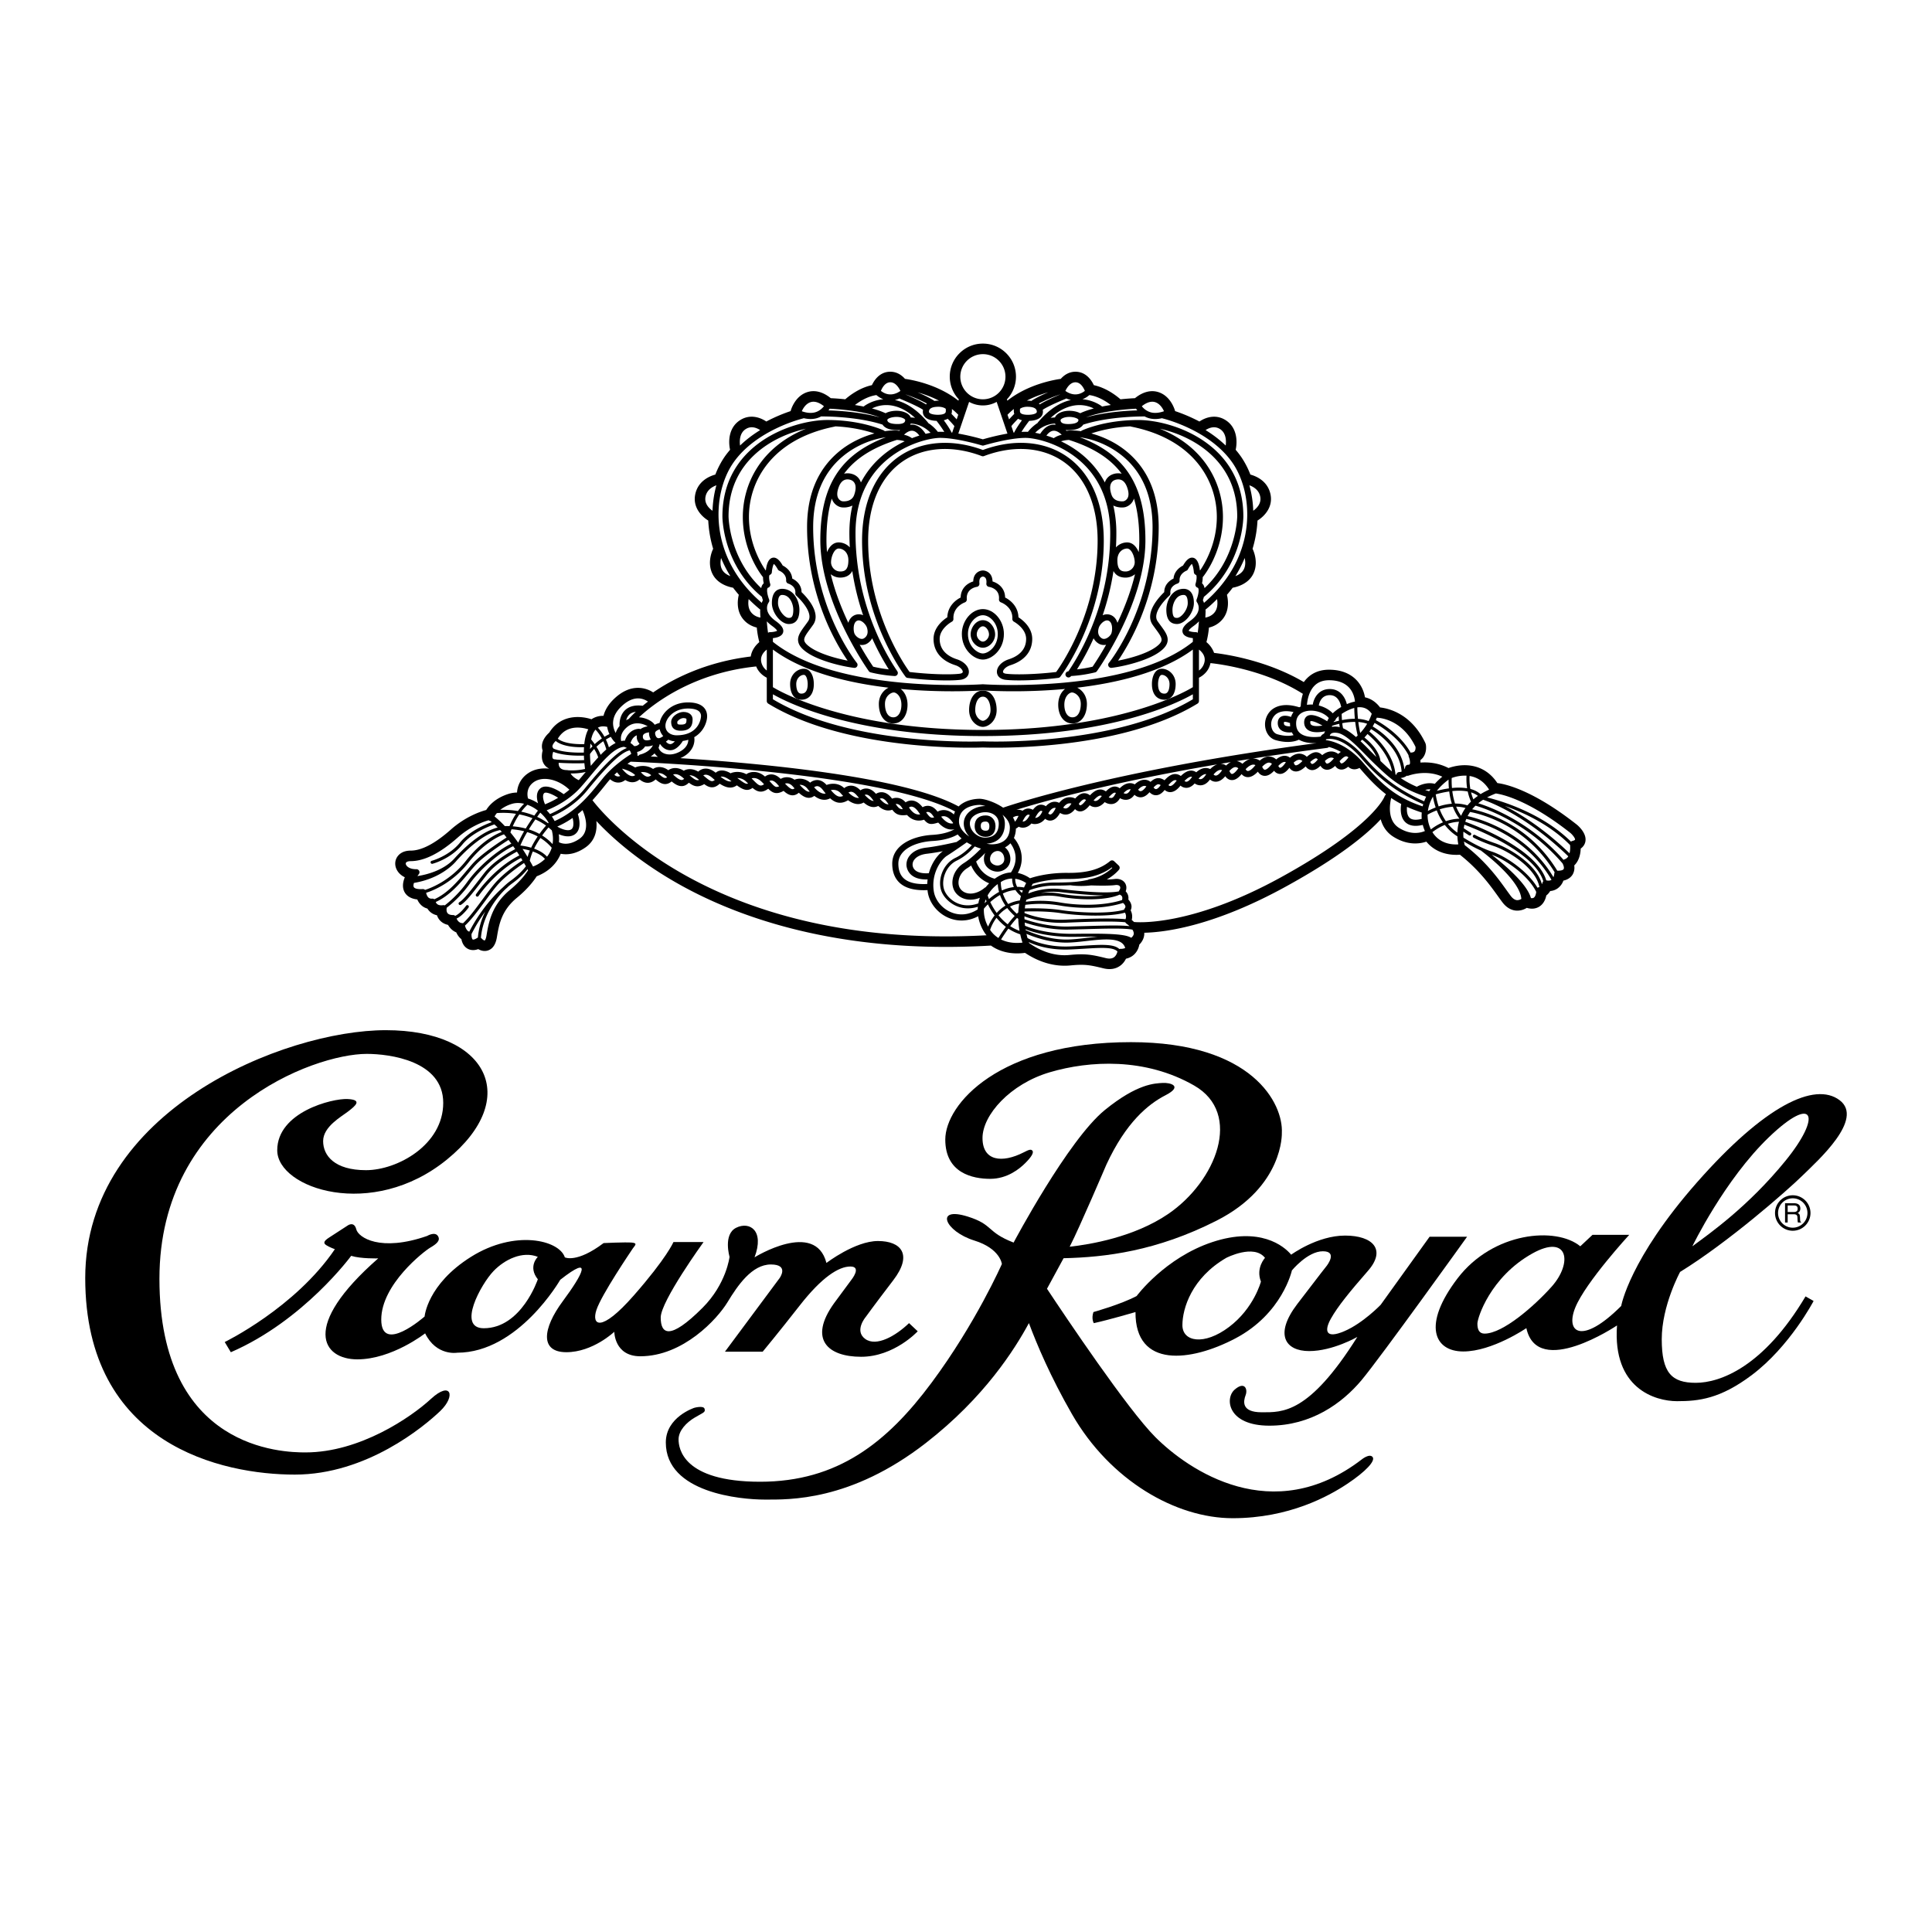 <svg xmlns="http://www.w3.org/2000/svg" width="2500" height="2500" viewBox="0 0 192.756 192.756"><g fill-rule="evenodd" clip-rule="evenodd"><path fill="#fff" d="M0 0h192.756v192.756H0V0z"/><path d="M30.483 144.908c5.418 0 10.532-3.51 12.516-5.342s2.519-.305.916 1.221c-1.603 1.527-7.327 6.334-14.5 6.334-7.174 0-20.911-2.898-20.911-19.613 0-16.713 19.843-24.727 29.993-24.727 10.15 0 13.585 6.793 6.105 12.898s-16.942 2.9-16.942-.916 5.495-5.189 7.021-5.113c1.527.076.763.688.077 1.221-.687.535-2.519 1.527-2.519 2.977s1.145 2.9 4.274 2.9 7.708-2.52 7.708-6.717-5.342-4.885-7.632-4.885c-5.342 0-20.682 5.725-20.682 22.438 0 17.096 12.363 17.324 14.576 17.324z"/><path d="M42.415 133.029s-3.308 2.594-6.767 2.594-5.698-3.256 2.086-10.074c0 0-1.729.051-2.697-.254 0 0-4.731 6.461-12.007 9.617l-.61-1.018s7.021-3.41 10.989-9.26c0 0-.56-.205-.865-.408s-.254-.406.305-.764c.56-.355 1.882-1.221 1.882-1.221s.611-.406.814.408c.204.812 2.392 2.289 7.072.66 0 0 .763-.457 1.068 0 .306.459-.152.814-.763 1.17-.611.357-4.885 3.664-4.885 7.174 0 3.512 4.325-.305 4.325-.305s.254-3.205 4.63-5.953c4.375-2.746 8.802-1.678 9.361.051 0 0 1.17.611 3.867-1.424 0 0 2.137-.102 2.798-.051s.305.305.102.609c-.203.307-3.104 4.58-3.612 6.105-.509 1.527.407 2.342 3.714-1.424 3.308-3.766 3.969-5.342 3.969-5.342h3.002s-4.274 5.902-4.274 7.529c0 1.629.865 2.342 4.172-.967 2.391-2.391 2.696-5.088 2.696-5.088s-.662-2.238.661-2.9c1.323-.66 2.85.256 1.832 2.951 0 0 6.054-3.764 7.174.561 0 0 2.849-2.188 5.139-2.188 2.289 0 3.511 1.322 1.526 3.916-1.984 2.596-2.748 3.664-2.748 3.664s-1.17 1.373-.051 2.188c1.119.814 3.052-.305 4.375-1.576l.865.814s-2.34 2.543-5.647 2.543-5.292-1.73-2.697-5.342l1.73-2.34s1.068-1.324-.102-1.324-2.849 1.068-5.037 3.867c-2.188 2.799-3.714 4.631-3.714 4.631h-3.765l5.444-7.328s1.018-1.373-.865-1.373-3.307 2.086-4.325 3.766c-1.018 1.678-4.426 5.393-8.7 5.393-2.594 0-2.594-2.443-2.594-2.443s-2.138 2.037-4.783 2.037-2.391-2.342-.356-5.088c2.035-2.748 3.052-4.732-.254-2.137 0 0-4.172 7.275-10.277 7.275.002.003-2.084.358-3.203-1.931z"/><path d="M53.659 125.396s-1.018.967 0 2.238c0 0-1.628 4.885-5.394 4.885-2.696 0-.28-4.395.967-5.697 1.119-1.17 2.9-2.035 4.427-1.426z" fill="#fff"/><path d="M136.945 145.367c-.305-.383-1.068.229-1.068.229-8.928 6.869-17.324 1.068-20.605-2.213-2.762-2.764-8.934-11.963-10.814-14.803.527-.971 1.129-2.064 1.656-3.047 4.174-.096 9.273-.707 15.264-3.748 6.717-3.41 6.512-8.752 6.512-8.752.154-2.9-2.898-9.057-15.059-9.057-13.178 0-18.52 6.209-18.52 9.719 0 3.357 2.747 3.918 4.477 3.918s2.951-1.018 3.51-1.578c.561-.559.865-1.018.713-1.221s-.398-.086-.865.152c-2.188 1.119-4.121.865-4.121-1.424s2.748-5.395 6.717-6.564 9.514-1.475 14.398 1.324c4.885 2.797 2.188 9.564-2.596 12.82-3.389 2.309-7.795 3.041-9.824 3.264l.057-.109c.916-1.781 3.611-8.09 3.611-8.09 1.934-4.172 4.121-6.002 5.902-6.918s.459-1.273-.305-1.223-2.494.051-5.75 2.697c-3.682 2.99-9.107 13.229-9.107 13.229-2.746-1.068-1.984-1.781-4.579-2.596-3.334-1.045-2.289 1.477.663 2.393 2.582.801 2.746 2.34 2.746 2.34s-2.594 5.902-7.021 11.854c-4.426 5.953-9.361 9.871-17.095 9.871s-8.141-3.357-8.141-4.223.763-1.68 1.628-2.188c.865-.51 1.069-.51.967-.865-.102-.355-1.018-.102-1.018-.102s-2.849.916-2.849 3.459c0 5.037 7.479 5.699 9.871 5.699 2.391 0 8.547.203 16.077-5.648 5.833-4.531 8.856-9.336 10.278-11.959.793 2.131 2.162 5.369 4.299 9.086 3.816 6.639 10.379 10.379 16.027 10.379 5.646 0 9.615-2.215 11.447-3.436s2.824-2.288 2.517-2.669z"/><path d="M128.895 126.746s-.934 4.312-5.648 6.791c-4.426 2.328-9.996 3.016-9.959-2.633 0 0-2.594.764-4.158 1.107 0 0-.268-.42-.039-1.107 0 0 2.748-.764 4.312-1.602 0 0 2.824-3.816 7.555-5.381 4.732-1.564 7.137.381 7.861 1.26 0 0 2.594-1.908 5.381-1.908 2.785 0 4.121 1.412 2.289 3.51-1.832 2.1-3.016 3.549-3.701 4.77-.688 1.221-.535 2.061 1.334 1.26 1.871-.801 3.627-2.633 3.627-2.633l4.883-6.793h3.74s-8.586 11.982-10.531 14.311c-1.947 2.326-5.037 4.541-9.197 4.541-4.158 0-4.465-2.709-3.473-3.588.992-.877 1.336-.076 1.107.535-.229.609-.459 1.717 1.604 1.717 2.061 0 4.693.191 9.539-7.518 0 0-2.443 1.412-4.809 1.412s-3.51-1.641-1.184-4.693c2.328-3.053 2.939-3.816 2.939-3.816s1.145-1.449-.383-1.449c-1.525-.001-3.089 1.907-3.089 1.907z"/><path d="M126.211 125.498s-.941.992-.408 2.367c0 0-.686 2.645-3.18 4.527-2.492 1.883-4.654 1.477-4.654-.178s.916-4.707 4.375-6.717c0 .001 2.748-1.423 3.867.001z" fill="#fff"/><path d="M161.33 132.24s-7.938 5.342-9.045.268c0 0-3.396 2.328-6.295 2.328-2.9 0-4.121-2.635-.574-7.289 3.551-4.656 9.846-5.189 12.25-3.205l1.221-1.145h3.664s-4.352 4.73-5.381 7.25c-1.031 2.518.648 3.777 4.578-.152 0 0 .803-4.656 7.557-12.326s11.752-10.074 14.232-8.203c2.48 1.869-2.137 5.99-3.738 7.555-1.604 1.564-7.404 6.639-12.174 9.578 0 0-1.832 3.357-1.832 6.715 0 3.359.992 4.35 3.396 4.35s6.754-1.562 10.951-8.623l.803.459s-2.367 4.541-6.182 7.402c-3.146 2.359-5.268 2.594-7.441 2.594-2.175-.001-6.449-1.259-5.99-7.556z"/><path d="M148.113 133.055c-.533 0-.713-.408-.713-.992 0-.586 1.291-4.654 5.471-6.996 3.586-2.01 4.068.916 1.934 3.307-1.705 1.907-4.86 4.681-6.692 4.681zM168.846 124.342s3.207-6.641 7.67-10.914c4.465-4.273 5.305-2.137 1.604 2.404s-7.518 7.213-9.274 8.51z" fill="#fff"/><path d="M178.863 122.793c.977 0 1.771-.795 1.771-1.771s-.795-1.771-1.771-1.771-1.771.795-1.771 1.771.795 1.771 1.771 1.771z"/><path d="M177.396 121.021c0-.809.658-1.467 1.467-1.467s1.467.658 1.467 1.467-.658 1.467-1.467 1.467-1.467-.658-1.467-1.467z" fill="#fff"/><path d="M178.357 121.148h.633c.309 0 .342.184.342.342 0 .072.008.365.045.482h.32v-.043c-.08-.045-.094-.086-.096-.193l-.018-.348c-.01-.268-.121-.316-.23-.361.125-.074.268-.178.268-.463 0-.408-.314-.518-.631-.518h-.895v1.926h.262v-.824z"/><path d="M178.357 120.27h.65c.129 0 .348.025.348.322 0 .285-.203.332-.393.332h-.605v-.654z" fill="#fff"/><path d="M157.334 82.285c-4.461-3.52-7.211-4.071-7.941-4.157-1.268-1.917-3.295-2.053-4.877-1.501-.992-.512-1.99-.604-2.797-.545.002-.08.002-.16-.008-.246.105-.077.184-.155.236-.22.418-.518.334-1.181.312-1.308a.8.8 0 0 0-.062-.198c-1.367-2.872-3.592-3.425-4.506-3.529-.416-.543-.92-.882-1.506-1.009-.234-1.342-1.277-2.755-3.59-2.755-.902 0-1.646.295-2.215.877a3.073 3.073 0 0 0-.297.357c-3.65-2.155-7.74-2.77-8.953-2.911a2.48 2.48 0 0 0-.764-1.076 9.06 9.06 0 0 0 .252-1.451 2.477 2.477 0 0 0 1.436-.934c.633-.865.463-1.915.357-2.334.201-.231.391-.467.572-.707.471-.086 1.527-.38 2.027-1.325.613-1.159.037-2.401-.041-2.559.277-.917.443-1.862.492-2.817.686-.424 1.553-1.331 1.301-2.598-.27-1.34-1.412-1.826-2.012-1.991a8.526 8.526 0 0 0-.904-1.744 9.182 9.182 0 0 0-.562-.729c.18-.818.152-2.187-.961-2.929-.93-.621-1.939-.375-2.656.109a16.511 16.511 0 0 0-2.428-1.039l-.004-.021c-.043-.156-.453-1.538-1.74-1.896-.977-.271-1.836.279-2.258.628-.244.011-.773.041-1.447.112-.404-.356-1.408-1.142-2.658-1.411-.248-.528-.801-1.34-1.836-1.34-.553 0-1.055.247-1.465.712-.682.094-3.285.549-5.326 2.175l-.045-.131a3.299 3.299 0 0 0 .904-2.26c0-.882-.344-1.711-.967-2.335-.625-.624-1.455-.968-2.336-.968s-1.71.344-2.334.968a3.28 3.28 0 0 0-.969 2.334 3.3 3.3 0 0 0 .904 2.26l-.045.131c-2.041-1.626-4.643-2.08-5.326-2.175-.41-.465-.912-.712-1.465-.712-1.035 0-1.587.812-1.836 1.34-1.249.269-2.254 1.055-2.659 1.411a25.027 25.027 0 0 0-1.446-.112c-.422-.349-1.282-.899-2.259-.628-1.287.358-1.698 1.739-1.74 1.896-.002.006-.002.014-.003.021-.645.215-1.503.551-2.428 1.039-.717-.484-1.726-.73-2.656-.109-1.113.742-1.142 2.11-.96 2.929-.204.24-.396.484-.564.729a8.602 8.602 0 0 0-.904 1.744c-.599.165-1.743.651-2.01 1.991-.254 1.267.613 2.173 1.301 2.598.049.956.213 1.9.49 2.817-.078.157-.654 1.399-.04 2.559.5.945 1.558 1.239 2.028 1.325.18.239.372.475.571.707-.105.419-.275 1.469.359 2.334.423.577.996.826 1.435.934a9.09 9.09 0 0 0 .252 1.453c-.319.269-.75.749-.854 1.435-4.464.542-7.714 2.198-9.735 3.582a2.767 2.767 0 0 0-1.43-.454c-.872-.026-1.721.36-2.523 1.147-.518.508-.853 1.06-1.005 1.645a2.047 2.047 0 0 0-1.198.34c-1.152-.381-3.102-.458-4.21 1.33-.232.205-.67.663-.729 1.247-.018.185.005.37.066.543-.094.368-.154.92.143 1.369a1.2 1.2 0 0 0 .479.419l.007.02c-.783-.085-1.535.07-2.126.493a2.47 2.47 0 0 0-1.057 1.89 3.08 3.08 0 0 0-.878.145c-1.269.414-1.901 1.12-2.199 1.597-.541.146-2.045.642-3.521 1.95-1.574 1.395-2.922 2.102-4.009 2.102-.865 0-1.241.436-1.388.695-.224.395-.208.88.043 1.298.17.284.432.511.756.668-.23.556-.246 1.054-.037 1.457.161.31.515.671 1.281.755a1.7 1.7 0 0 0 .446.618c.162.138.354.236.563.293.101.16.226.299.378.412.168.125.363.208.577.257.058.169.14.325.252.461.209.253.498.417.853.5.151.262.407.574.819.744.106.234.268.488.513.681.083.431.294.761.61.942.225.128.583.227 1.071.048.301.176.619.231.917.149.501-.137.818-.583.942-1.327.208-1.249.444-2.665 1.99-3.936 1.12-.92 1.723-1.744 1.983-2.152 1.154-.449 1.99-1.232 2.396-2.248.588.115 1.462.076 2.483-.641.958-.673 1.168-1.693 1.074-2.626 1.404 1.502 3.948 3.84 7.895 6.109 5.877 3.38 16.107 7.22 31.472 6.318 1.256.902 2.756.819 3.4.727 1.451.967 3.014 1.403 4.531 1.255 1.436-.142 1.965-.037 3.285.287.635.154 1.184.08 1.633-.225.311-.209.502-.485.623-.733.342-.077.631-.23.857-.462a1.78 1.78 0 0 0 .473-.945c.33-.329.506-.729.498-1.145l-.002-.038c2.18-.051 7.02-.7 14.135-4.613 5.289-2.908 8.033-5.164 9.455-6.706.203.75.633 1.348 1.279 1.75 1.398.871 2.607.702 3.275.48 1.074 1.311 2.65 1.357 3.346 1.304 1.906 1.505 3.031 3.071 3.783 4.118.162.228.316.442.461.632.494.652 1.041.811 1.412.828a1.79 1.79 0 0 0 1.016-.277c.58.173.994.036 1.248-.123.355-.223.6-.614.701-1.116.148-.109.277-.257.387-.438.297-.026.561-.127.787-.301a1.64 1.64 0 0 0 .531-.739c.52-.115.789-.388.926-.617a1.35 1.35 0 0 0 .154-.896c.398-.378.625-.967.645-1.683.303-.213.416-.482.455-.644.194-.793-.575-1.521-.827-1.735z"/><path d="M157.141 83.773c-.004.02-.062.081-.268.127a.299.299 0 0 0-.133.073c-2.938-2.9-7.076-4.096-8.373-4.413a7.39 7.39 0 0 1 .871-.394c.42.052 3.09.504 7.438 3.935.263.227.494.556.465.672zM156.088 85.738a.311.311 0 0 0-.092.053c-3.367-3.831-7.326-5.281-8.512-5.647.148-.121.309-.239.488-.353.568.188 4.24 1.52 8.494 5.643a.668.668 0 0 1-.378.304z" fill="#fff"/><path d="M155.072 87.166a1.15 1.15 0 0 1-.084.35c-2.711-4.565-7.49-5.856-8.562-6.094.07-.136.152-.273.246-.409.824.145 5.496 1.167 8.438 6.019a.275.275 0 0 0-.038.134z" fill="#fff"/><path d="M154.271 87.833c-.951-3.117-6.922-5.426-8.082-5.848.031-.093.064-.186.104-.28.875.184 5.793 1.409 8.498 6.074-.123.085-.297.104-.52.054zM144.459 82.191c.336-.11.707-.188 1.105-.205a4.804 4.804 0 0 0-.16 1.086 4.318 4.318 0 0 1-.945-.881zM136.072 76.178c-1.588-1.867-3.156-2.256-3.793-2.337a.17.17 0 0 1 .023-.069c.014-.017.041-.026.086-.03.008 0 .012-.004.02-.005a.135.135 0 0 0 .072.001c.014-.003 1.432-.316 3.318 1.896 1.811 2.125 3.615 3.465 6.197 4.606-.02.07-.041.141-.057.211-2.622-.87-4.047-2.132-5.866-4.273z" fill="#fff"/><path d="M133.701 76.039a.27.27 0 0 0-.057-.091c.576-.633.723-.519.889-.386l.002.002c-.449.605-.676.608-.701.605-.068-.007-.123-.108-.135-.134l.002.004zM132.219 75.997c-.008-.027-.025-.048-.039-.071.221-.207.428-.325.602-.34a.51.51 0 0 1 .301.076c-.016.02-.033.038-.051.058-.412.482-.611.472-.648.465-.088-.017-.152-.155-.166-.191l.001.003zM129.111 76.175a.308.308 0 0 0-.045-.084c.193-.182.383-.282.551-.288a.46.46 0 0 1 .326.123l-.01.009c-.334.346-.564.442-.67.418-.1-.023-.154-.18-.154-.181l.002.003zM127.555 76.45c-.006-.013-.016-.021-.021-.033.332-.358.547-.402.631-.4a.248.248 0 0 1 .127.039c-.021.029-.045.056-.066.086-.328.465-.5.462-.518.461-.062-.006-.131-.107-.154-.157l.001.004zM125.975 76.591a.338.338 0 0 0-.055-.087c.254-.264.488-.412.674-.419a.443.443 0 0 1 .309.128.97.97 0 0 1-.043.051c-.322.416-.564.546-.684.53-.104-.015-.184-.157-.203-.206l.002.003zM122.709 77.025a.31.31 0 0 0-.062-.096c.266-.295.457-.381.58-.392.068-.007.174.002.326.117l-.074.093c-.271.366-.477.483-.576.471-.088-.01-.17-.139-.193-.196v.003h-.001zM121.084 77.276c-.002-.003-.006-.004-.008-.006.234-.28.48-.446.689-.458a.326.326 0 0 1 .166.033l-.059.079c-.203.287-.404.448-.564.455-.133.005-.225-.102-.229-.107l.005.004zM107.672 80.26c-.012-.024-.029-.042-.043-.062.283-.366.459-.443.547-.45.053-.003.113.022.18.071a2.93 2.93 0 0 0-.045.058c-.285.384-.477.476-.545.469-.045-.004-.088-.073-.096-.09l.002.004zM104.611 81.179c-.008-.01-.02-.016-.029-.024.172-.312.379-.51.584-.549a.348.348 0 0 1 .17.01l-.049.088c-.244.489-.434.55-.486.557-.102.014-.191-.084-.191-.085l.001.003zM101.264 81.983a2.237 2.237 0 0 0-.201-.426c.111-.071.328-.177.561-.15a3.97 3.97 0 0 0-.074.133 2.108 2.108 0 0 1-.286.443zM110.924 86.542l.049.047a4.443 4.443 0 0 1-2.291 1.137.295.295 0 0 0-.131.062c-.01 0-.02-.002-.027 0-.576.128-1.119.195-1.754.229h-.004a30.5 30.5 0 0 1-1.645.034 7.35 7.35 0 0 0-2.219.372 4.64 4.64 0 0 1 .137-.247c.359-.117 1.688-.502 3.479-.481 1.918.023 3.326-.348 4.406-1.153zM111.793 94.667a.29.29 0 0 0-.115.021c-.541-.518-1.76-.446-3.473-.342-.471.028-.957.058-1.486.08-2.328.095-3.826-.629-4.203-.836a7.958 7.958 0 0 1-.107-.421c.691.297 2.254.876 3.973.876.609 0 1.316-.081 2.002-.159 1.754-.2 3.562-.402 3.879.695a1.085 1.085 0 0 1-.47.086zM98.809 92.814c-.01-.014-.016-.028-.025-.042.074-.224.264-.707.637-1.204.26.315.568.624.936.9-.334.46-.602.88-.744 1.115a2.751 2.751 0 0 1-.804-.769zM94.864 91.005c-.903-.388-1.571-1.215-1.702-2.107-.27-1.841.787-3.183 1.311-3.513.661-.416 1.85-1.253 1.984-1.347.163.102.331.196.504.279-.28.312-.871.9-1.636 1.271-1.374.666-1.843 2.42-1.33 3.485.421.875 1.743 1.968 3.568 1.396-.008.087-.016.174-.018.261-.855.552-1.801.654-2.681.275z" fill="#fff"/><path d="M90.172 87.636c-.36-.331-.543-.824-.543-1.466 0-1.431 1.721-2.168 3.426-2.265 1.343-.076 2.136-.439 2.495-.653.114.144.245.278.388.403-.126.089-.309.216-.516.359-.013.001-.026-.001-.039.001-.017.004-1.676.404-2.965.553-.942.109-1.428.503-1.67.815a1.398 1.398 0 0 0-.302 1.03c.047.339.337 1.389 2.103 1.326a4.5 4.5 0 0 0-.036.456c-1.083.057-1.873-.129-2.341-.559zM55.336 81.918a4.41 4.41 0 0 0-.274-.451c.594-.254 2.271-1.066 3.51-2.591 1.33-1.636 3.199-3.807 4.248-4.01a.782.782 0 0 1 .154.358c-.471.293-1.812 1.185-2.811 2.409l-.297.367c-1.076 1.335-2.41 2.984-4.53 3.918zM57.011 82.733c-.36.27-1.131-.095-1.373-.245-.014-.009-.03-.011-.045-.017a9.24 9.24 0 0 0 1.538-.865c.087.363.155.921-.12 1.127zM54.089 83.356c.235-.325.459-.599.633-.8.113.091.223.187.332.289.114.429.151.902.075 1.37a4.988 4.988 0 0 0-1.04-.859zM53.18 86.451a22.071 22.071 0 0 0-.322-.577c.068-.312.171-.622.301-.922.449.158.904.393 1.213.746a3.414 3.414 0 0 1-1.192.753zM50.189 88.519c-1.841 1.659-2.955 3.622-3.367 4.432-.005-.001-.009-.005-.015-.006-.243-.056-.383-.452-.417-.598.611-.551 1.312-1.501 1.994-2.426.42-.571.817-1.11 1.181-1.541.839-.994 2.262-1.975 2.717-2.277.069.119.132.227.187.325-.185.251-.663.828-1.545 1.462a6.483 6.483 0 0 0-.735.629zM50.924 83.054c.036-.108.074-.215.113-.316.35.022.785.077 1.255.195a11.24 11.24 0 0 0-.588 1.141c-.24-.338-.501-.682-.78-1.02zM49.342 81.46c.05-.094.124-.21.232-.338a8.361 8.361 0 0 1 1.906.073 7.576 7.576 0 0 0-.646 1.227 6.602 6.602 0 0 0-.467-.001 9.71 9.71 0 0 0-1.025-.961zM52.623 80.293a3.613 3.613 0 0 1 1.045.587c-.09.12-.215.289-.362.495a7.517 7.517 0 0 0-1.299-.393c.288-.38.527-.608.616-.689zM54.302 79.126c.175-.15.823.109 1.38.47-.52.312-.988.524-1.303.651-.146-.318-.321-.912-.077-1.121z" fill="#fff"/><path d="M57.957 78.525c.325-.366.656-.764.976-1.148 1.139-1.37 2.316-2.784 3.32-2.866.058.015.168.05.291.119-1.145.423-2.829 2.357-4.208 4.055-1.239 1.525-2.982 2.33-3.465 2.533a4.862 4.862 0 0 0-.332-.373c.702-.275 2.227-.98 3.418-2.32zM55.527 75.785c-.029-.009-.058-.02-.088-.02-.146 0-.241-.031-.282-.094-.09-.136-.036-.45.039-.665.359.146 1.301.432 3.061.381.004.156.012.306.021.449-1.028.049-2.229-.016-2.751-.051zM55.444 73.926c.251.218.999.664 2.825.622a8.05 8.05 0 0 0-.017.535c-1.912.055-2.822-.301-3.032-.398a.354.354 0 0 0-.045-.071.215.215 0 0 1-.058-.17c.017-.17.181-.377.327-.518zM60.048 73.676a6.053 6.053 0 0 0-.715.567 7.347 7.347 0 0 0-.352-.467c.084-.397.222-.741.433-.976.12.121.379.413.634.876zM61.328 74.034c.016.017.036.025.055.038l.02.07c-.219.109-.436.25-.653.419a5.363 5.363 0 0 0-.3-.778c.153-.094.317-.186.493-.271.184.316.369.507.385.522zM65.818 72.762c.059.268.185.492.353.672-.227.181-.424.253-.558.198-.158-.065-.252-.306-.252-.5-.001-.17.244-.299.457-.37zM67.812 75c-.574.304-1.161.356-1.609.143-.263-.125-.44-.326-.497-.555.046-.103.082-.215.11-.334l.053-.009c.124.192.454.605 1.016.605.646 0 1.132-.747 1.24-.925.196-.029.38-.066.547-.118-.002.285-.122.802-.86 1.193zM128.723 72.464c-.186.007-.43-.014-.551-.116-.037-.032-.078-.083-.078-.208 0-.07.014-.101.018-.104.047-.044.318-.009.596.108-.002.012-.004.022-.004.034-.001.1.007.194.019.286z" fill="#fff"/><path d="M128.805 71.528c-.281-.102-.709-.201-1.014-.013-.141.087-.309.267-.309.625 0 .277.102.51.295.674.352.297.895.273 1.113.25.047.1.104.194.17.281-.303.079-.832.132-1.609-.087-.291-.082-.506-.333-.59-.687a1.301 1.301 0 0 1 .367-1.25c.396-.363 1.037-.456 1.828-.278a1.63 1.63 0 0 0-.251.485zM129.711 73.148c-.268-.223-.396-.54-.396-.97 0-.794.51-1.096.938-1.208.811-.214 1.846.103 2.324.675a2.11 2.11 0 0 0-.162.316c-.504-.315-1.441-.815-1.957-.543-.127.067-.342.241-.342.647 0 .313.121.57.35.742.473.355 1.301.247 1.742.155a.936.936 0 0 0-.104.23.678.678 0 0 0-.293.22c-.018.025-.031.052-.045.078-.252.037-1.428.18-2.055-.342zM135.115 70.635c.004.245.018.625.061 1.077-.457 0-.902.058-1.287.131a11.81 11.81 0 0 1-.031-.616c.15-.102.32-.203.518-.304.274-.139.517-.229.739-.288zM144.525 77.781c-.004.217 0 .521.031.876a9.9 9.9 0 0 0-1.205.248c.315-.402.71-.78 1.174-1.124zM147 79.753a4.29 4.29 0 0 1-.23-.699c.25.08.482.196.682.352a5.369 5.369 0 0 0-.452.347zM146.762 79.97a5.416 5.416 0 0 0-.352.384 3.943 3.943 0 0 0-1.24-.181 6.723 6.723 0 0 1-.273-1.246c.506-.052 1.045-.057 1.539.041.068.323.171.664.326 1.002zM145.775 81.393a4.199 4.199 0 0 1-.494-.912c.307.004.621.046.932.133a4.236 4.236 0 0 0-.438.779zM144.85 80.187c-.48.038-.93.142-1.316.269a6.825 6.825 0 0 1-.291-1.202c.295-.084.785-.209 1.348-.289.046.381.128.8.259 1.222zM142.965 79.479c.047.286.133.664.271 1.082a6.807 6.807 0 0 0-.775.349c.064-.483.234-.966.504-1.431zM142.588 78.942c-.137-.042-.27-.084-.398-.128.16-.042.342-.068.529-.061-.045.064-.09.125-.131.189zM142.287 79.487a4.368 4.368 0 0 0-.195.462c-2.523-1.118-4.289-2.434-6.061-4.512-1.557-1.827-2.824-2.032-3.355-2.022a.334.334 0 0 1 .117-.208c.127-.104.359-.131.668-.079.77.128 1.861 1.241 2.824 2.224.332.339.646.659.947.941l.256.241c1.123 1.062 2.285 2.157 4.799 2.953z" fill="#fff"/><path d="M130.742 71.958c.117-.073.631.103 1.197.433-.42.071-.9.083-1.107-.072-.049-.037-.105-.1-.105-.254a.25.25 0 0 1 .015-.107zM133.559 71.453c.006.132.014.288.027.455a8.285 8.285 0 0 0-.541.142l.055-.092c.01-.004.02-.004.027-.009a.296.296 0 0 0 .148-.221c.077-.09.172-.182.284-.275zM132.889 72.519a.747.747 0 0 1 .016-.105 8.02 8.02 0 0 1 .713-.198c.014.113.029.225.049.333-.035-.008-.07-.018-.104-.024a1.96 1.96 0 0 0-.674-.006zM136.434 73.231c.451.375 2.113 1.865 2.447 3.741-.348-.291-.662-.588-.973-.882l-.178-.167c-.131-1.069-1.156-1.991-1.602-2.344.097-.1.198-.216.306-.348zM135.91 73.797c.334.265 1.102.937 1.404 1.724a68.102 68.102 0 0 1-.594-.597 37.442 37.442 0 0 0-.979-.975c.048-.039.107-.091.169-.152z" fill="#fff"/><path d="M139.314 77.319c-.029-.022-.061-.044-.088-.066-.207-2.177-2.111-3.861-2.605-4.264a5.97 5.97 0 0 0 .17-.249c.6.359 2.871 1.87 3.049 4.245a.639.639 0 0 1-.223.04.304.304 0 0 0-.303.294z" fill="#fff"/><path d="M140.533 75.356a.328.328 0 0 0 .021.142c.105.262.168.638.088.757-.021.029-.07.044-.148.044a.305.305 0 0 0-.301.257.65.65 0 0 1-.076.199c-.297-2.423-2.533-3.905-3.166-4.277.066-.111.129-.229.189-.352.54.297 2.454 1.444 3.393 3.23zM135.709 73.13a11.567 11.567 0 0 1-.189-1.096c.305.022.604.076.881.176a5.397 5.397 0 0 1-.692.92zM135.457 73.384a3.235 3.235 0 0 1-.17.15c-.441-.384-.875-.698-1.289-.873a4.7 4.7 0 0 1-.08-.508 6.64 6.64 0 0 1 1.291-.13c.053.425.131.894.248 1.361zM132.969 71.167c-.346-.37-.846-.642-1.391-.778.047-.285.254-1.034 1.094-1.034.879 0 1.094.925 1.137 1.186a4.153 4.153 0 0 0-.84.626zM132.406 74.618a.3.3 0 0 0 .176-.093c.311.078.725.226 1.195.495-.082.053-.17.12-.262.2-.254-.183-.514-.267-.787-.243-.268.024-.537.145-.811.366-.145-.146-.334-.284-.588-.293-.273-.01-.566.128-.949.458a1.071 1.071 0 0 0-.783-.315c-.307.011-.605.147-.896.404a.85.85 0 0 0-.502-.19c-.283-.013-.576.111-.873.363a1.066 1.066 0 0 0-.756-.295c-.291.011-.584.147-.885.409a1.126 1.126 0 0 0-.723-.201 287.91 287.91 0 0 1 7.444-1.065zM123.957 76.202a1.192 1.192 0 0 0-.568-.266c.445-.073.895-.145 1.354-.217-.263.07-.522.232-.786.483zM122.33 76.378a.914.914 0 0 0-.559-.173l1.039-.174c-.16.074-.318.189-.48.347zM120.742 76.732a.983.983 0 0 0-.537-.105c-.287.027-.574.17-.855.425a.872.872 0 0 0-.568-.167c-.305.02-.621.196-.971.537a.927.927 0 0 0-.672-.19c-.305.039-.611.235-.953.616-.191-.128-.426-.233-.688-.209-.25.022-.477.154-.709.369a.952.952 0 0 0-.686-.207c-.301.026-.609.189-.889.457a.97.97 0 0 0-.645-.108c-.289.049-.586.227-.854.498a.804.804 0 0 0-.512-.174c-.297.009-.574.186-.871.485-.209-.146-.422-.211-.646-.187-.299.033-.6.219-.941.579a.877.877 0 0 0-.613-.211c-.287.02-.562.19-.857.527a1.217 1.217 0 0 0-.854-.089c-.273.076-.525.251-.75.523a.946.946 0 0 0-.621-.094c-.258.049-.496.199-.707.432a.819.819 0 0 0-.602-.145c-.244.044-.467.207-.686.498-.219-.114-.43-.151-.635-.106a.913.913 0 0 0-.393.202 1.173 1.173 0 0 0-.637-.089c2.498-.778 9.15-2.673 20.066-4.541-.243.077-.485.238-.714.474zM100.752 82.558c0 1.515-1.254 1.679-1.793 1.679-.15 0-.332-.023-.531-.064 1.148-.067 1.828-.801 1.828-1.996 0-.346-.09-.641-.238-.886.423.346.734.773.734 1.267zM100.984 87.655c-.006.193.018.501.168.848a3.809 3.809 0 0 0-1.191.341 3.137 3.137 0 0 1-.109-.839c.049-.03.098-.062.148-.091.344-.186.678-.256.984-.259zM112.293 91.709c-1.041-.104-2.996-.09-5.957.044-2.094.095-3.691-.485-4.121-.661l.006-.15c.582-.02 2.211-.052 3.604.16 1.727.263 4.84.41 6.412-.048a.745.745 0 0 1 .056.655zM100.77 90.445c.27-.13.576-.229.918-.291a7.767 7.767 0 0 0-.092.875 3.1 3.1 0 0 0-.145.137 5.245 5.245 0 0 1-.681-.721zM99.441 91.083A6.88 6.88 0 0 1 98.802 90c.264-.237.592-.491.969-.705.115.324.289.684.543 1.057a4.078 4.078 0 0 0-.873.731zM98.236 90.104a3.29 3.29 0 0 1 .115-.369c.023.058.047.12.076.188-.07.068-.135.133-.193.195l.002-.014zM100.053 89.149a3.542 3.542 0 0 1 1.26-.35c.129.201.305.405.545.602a7.277 7.277 0 0 0-.109.435 3.883 3.883 0 0 0-1.162.361 4.365 4.365 0 0 1-.534-1.048z" fill="#fff"/><path d="M112.061 90.103c.051.039.203.186.221.33.004.042.002.108-.072.201a.294.294 0 0 0-.055.127c-1.516.448-4.58.299-6.285.04-1.389-.211-3.002-.185-3.621-.165.012-.119.027-.239.047-.36a11.555 11.555 0 0 1 3.41.063c1.771.312 4.328.398 6.34-.254.005.006.009.013.015.018z" fill="#fff"/><path d="M105.758 90.039a11.422 11.422 0 0 0-3.406-.071c.012-.062.027-.124.043-.186.354-.155 1.633-.632 3.348-.32 1.998.363 4.641.396 5.98-.213a.253.253 0 0 0 .078.054c.07.033.24.149.15.474-.002.006-.002.013-.002.02-1.967.633-4.537.534-6.191.242z" fill="#fff"/><path d="M105.797 89.162a6.612 6.612 0 0 0-1.963-.065 6.331 6.331 0 0 1 1.957-.091c1.426.161 3.039.32 4.322.331-1.322.158-2.994.065-4.316-.175zM101.957 89.083a2.421 2.421 0 0 1-.273-.289c.119.006.242.019.363.04l-.09.249zM99.547 88.204c.01.194.041.462.129.784a5.757 5.757 0 0 0-1.006.712 8.309 8.309 0 0 1-.135-.361 3.464 3.464 0 0 1 1.012-1.135zM98.338 88.525a.331.331 0 0 0-.102.056c-.812.677-1.793.761-2.333.201-.213-.221-.306-.538-.262-.892.061-.497.375-.967.839-1.258.139-.086.276-.182.411-.281.194.452.702 1.334 1.799 1.777a4.541 4.541 0 0 0-.352.397z" fill="#fff"/><path d="M96.158 86.115c-.619.387-1.039 1.022-1.122 1.7-.066.541.085 1.034.428 1.391.569.591 1.446.707 2.296.367a3.285 3.285 0 0 0-.117.389c-.014.056-.02.112-.029.167-1.728.622-2.943-.355-3.344-1.189-.442-.918-.011-2.497 1.188-3.078.883-.428 1.531-1.108 1.794-1.414.207.086.414.159.615.217-.346.358-1.026 1.023-1.709 1.45zM99.646 82.176c0 .635-.242 1.393-1.395 1.393-.674 0-1.487-.63-1.487-1.412 0-.768.923-1.125 1.546-1.125.643-.001 1.336.358 1.336 1.144zM100.078 86.085a.74.74 0 0 1-.486.265c-.295.035-.756-.162-.807-.55a.793.793 0 0 1 .629-.884.583.583 0 0 1 .457.093c.121.082.273.248.318.568.03.203-.007.374-.111.508z" fill="#fff"/><path d="M98.311 80.42c-1.037 0-2.156.664-2.156 1.736 0 .506.223.961.556 1.312-.584-.386-1.033-.904-1.033-1.521 0-1.595 1.85-1.641 2.061-1.641.127 0 .336.041.584.115l-.012-.001zM95.168 81.26c-.254-.235-.528-.379-.819-.424a1.271 1.271 0 0 0-.81.144c-.243-.328-.521-.526-.832-.572a1.015 1.015 0 0 0-.659.13c-.319-.411-.666-.635-1.03-.666a1.011 1.011 0 0 0-.665.18c-.463-.542-1.035-.502-1.353-.368-.274-.379-.586-.595-.93-.638a1.023 1.023 0 0 0-.678.156c-.28-.329-.583-.507-.904-.531a.974.974 0 0 0-.643.184c-.282-.296-.586-.458-.907-.468a1.072 1.072 0 0 0-.711.244c-.734-.71-1.691-.342-1.733-.325-.009.003-.015.011-.022.015-.271-.307-.569-.479-.889-.496a1.106 1.106 0 0 0-.756.262 1.527 1.527 0 0 0-1.506-.318c-.019.007-.033.021-.049.031a1.26 1.26 0 0 0-1.387-.09c-.286-.282-.586-.438-.897-.448a1.028 1.028 0 0 0-.663.217c-.757-.667-1.518-.47-1.824-.262-.012.009-.02.021-.03.031a1.865 1.865 0 0 0-1.484-.14.321.321 0 0 0-.079.05c-.391-.233-.747-.327-1.058-.274a.857.857 0 0 0-.445.213c-.356-.29-.712-.433-1.06-.411a1.068 1.068 0 0 0-.683.3c-.751-.445-1.307-.173-1.443-.092-.692-.435-1.271-.253-1.538-.048-.663-.481-1.247-.324-1.521-.129-.825-.541-1.707-.183-1.749-.166-.013.005-.022.016-.034.023a4.031 4.031 0 0 0-.775-.36c.113-.082.218-.155.313-.221.441.016 24.942.964 32.371 4.97a1.997 1.997 0 0 0-.118.297zM67.332 73.965c-.14.148-.302.274-.445.274-.208 0-.361-.14-.447-.248.078-.055.158-.12.242-.194.202.093.424.15.65.168zM64.928 73.783c-.303.116-.531.092-.647.021-.104-.064-.151-.182-.142-.351.015-.275.379-.359.621-.386-.002.022-.01.042-.01.064 0 .209.059.447.178.652zM63.807 74.196c-.235.274-.496.244-.529.239h.005-.023a1.6 1.6 0 0 0-.354-.301c.166-.509.439-.699.63-.77-.002.019-.006.037-.007.057a.993.993 0 0 0 .278.775zM63.563 75.023c.243-.049.553-.191.808-.562a1.6 1.6 0 0 0 .771-.108c-.332.708-1.215.914-1.258.923a.307.307 0 0 0-.194.139l-.088-.003c.001-.01.004-.019.004-.028a1.616 1.616 0 0 0-.043-.361zM64.926 75.474c.13-.086.26-.188.381-.31.089.13.2.247.333.348l-.714-.038zM67.498 73.361c-.533 0-1.107-.298-1.107-.954 0-.702.801-1.718 2.251-1.718.536 0 .926.107 1.127.309a.626.626 0 0 1 .17.479c0 .033-.089 1.884-2.441 1.884zM63.893 72.745a.305.305 0 0 0-.121-.031c-.042-.002-1.01-.031-1.431 1.191l-.016-.003a.34.34 0 0 0-.072-.005 1.824 1.824 0 0 0-.274.038c-.059-.228-.116-.813.6-1.405.487-.403 1.023-.399 1.387-.324.284.059.507.167.654.265a1.594 1.594 0 0 0-.727.274zM62.737 71.726l-.002.003c-.088.037-.174.08-.258.13a1.17 1.17 0 0 1 .322-.576c.159-.146.375-.23.636-.266a9.44 9.44 0 0 0-.698.709zM60.492 74.772a8.852 8.852 0 0 0-.568.541 4.567 4.567 0 0 0-.417-.811 5.9 5.9 0 0 1 .683-.552c.111.239.216.513.302.822zM58.944 76.41a11.158 11.158 0 0 1-.081-1.186c.008-.007.017-.014.022-.023.004-.005.137-.202.397-.477.164.265.32.562.401.841-.243.266-.49.55-.739.845zM58.913 74.183a7.4 7.4 0 0 1 .198.276 4.91 4.91 0 0 0-.241.265c.007-.183.021-.365.043-.541zM54.735 82.083l-.053.057a6.347 6.347 0 0 0-1.089-.64c.122-.171.229-.317.309-.423.334.298.622.642.833 1.006zM53.125 81.632c-.209.302-.442.654-.671 1.03a7.43 7.43 0 0 0-1.297-.22 7.22 7.22 0 0 1 .656-1.189c.418.08.864.202 1.312.379zM52.637 85.5a19.998 19.998 0 0 0-.507-.803c.205.032.46.082.735.161a5.902 5.902 0 0 0-.228.642zM51.917 84.358c.175-.433.418-.896.681-1.34a5.67 5.67 0 0 1 1.048.433c-.23.339-.458.718-.652 1.124a6.302 6.302 0 0 0-1.077-.217zM52.76 82.75c.225-.365.453-.706.655-.997.361.163.719.365 1.063.615-.183.21-.415.494-.657.83a5.987 5.987 0 0 0-1.061-.448zM61.565 77.052c.067.09.174.224.314.367-.254.121-.464-.008-.583-.116.091-.086.18-.17.269-.251zM62.052 76.683c.013.005.022.013.036.016.012.002.829.194 1.286.636a.458.458 0 0 1-.316.098c-.391-.027-.825-.507-1.006-.75zM63.939 77.043a1.272 1.272 0 0 1 1.033.299c-.12.097-.236.149-.346.148-.193 0-.425-.153-.687-.447zM65.66 77.154c.175-.042.481-.023.884.379l.017.016c-.183.133-.363.115-.901-.395zM67.156 77.277c.165-.065.493-.101.957.298l.131.113.016.014c-.112.099-.191.118-.244.12-.228.007-.56-.26-.86-.545z" fill="#fff"/><path d="M68.79 77.35c.168-.008.411.039.713.263.086.064.168.13.249.196-.262.097-.467-.038-.962-.459zM70.321 77.492l-.155-.131c.137-.084.439-.164.92.262.074.066.15.131.227.195-.284.229-.461.125-.992-.326zM71.895 77.501c.146-.052.449-.022.941.342l.143.107c-.214.057-.53-.023-1.084-.449zM73.565 77.626l-.002-.002c.252-.001.598.072.918.392l.155.157c-.197.087-.419-.054-1.071-.547zM75.098 77.772l-.111-.112c.197-.061.567-.083.998.333.089.086.17.169.246.25-.38.273-.559.115-1.133-.471zM76.859 78.023l-.096-.103a.418.418 0 0 1 .212-.048c.175.01.372.133.57.358.066.076.13.147.193.217-.338.161-.454.038-.879-.424zM78.321 78.18c.168-.053.464-.069.778.281l.174.195c-.095.072-.161.083-.203.081-.196-.009-.482-.271-.749-.557zM79.776 78.3c.217-.007.537.058.807.42.065.089.134.171.203.25a.241.241 0 0 1-.09.017c-.252-.004-.609-.349-.92-.687zM81.227 78.549a.503.503 0 0 1 .33-.114c.213.015.406.208.531.367.095.122.191.245.291.366a.599.599 0 0 1-.212.011c-.292-.037-.626-.264-.94-.63zM82.892 78.827c.235-.044.663-.059.985.317.074.086.157.176.245.265-.42.187-.726.013-1.23-.582zM84.652 79.076a.458.458 0 0 1 .274-.08c.169.009.347.119.53.328.079.09.16.183.244.275a.471.471 0 0 1-.131.009c-.254-.017-.577-.208-.917-.532zM86.271 79.312a.35.35 0 0 1 .18-.032c.175.017.372.166.567.431.048.065.099.131.15.197-.23.006-.493-.173-.897-.596zM87.777 79.687a.408.408 0 0 1 .225-.034c.174.025.36.174.536.432l.113.167c-.212.01-.483-.111-.874-.565zM89.363 80.214c.166-.021.43.026.663.435l.048.084c-.311.002-.438-.118-.711-.519zM90.689 80.562a.409.409 0 0 1 .284-.081c.215.022.455.219.693.569l.14.204c-.34.051-.708-.072-1.117-.692zM92.401 81.042a.394.394 0 0 1 .222-.029c.163.027.332.17.49.414.029.045.059.083.089.126-.326.082-.44.006-.801-.511zM93.902 81.48c.193-.08.631-.146 1.126.543.014.019.032.031.049.045l.007.08c-.221.045-.63.021-1.182-.668zM92.67 87.121c-.951.066-1.541-.214-1.619-.788a.79.79 0 0 1 .179-.573c.17-.22.527-.499 1.258-.583a21.91 21.91 0 0 0 1.582-.253c-.53.37-1.122 1.164-1.4 2.197zM98.162 90.663c.082-.1.219-.257.402-.438.158.329.377.716.668 1.109a5.012 5.012 0 0 0-.648 1.113 3.362 3.362 0 0 1-.422-1.784zM99.623 91.319c.23-.263.52-.515.869-.724.203.262.447.526.742.789-.242.259-.479.547-.695.834a5.32 5.32 0 0 1-.916-.899zM101.471 91.582l.121.095c.016.436.064.839.127 1.194a4.524 4.524 0 0 1-.932-.472c.215-.284.447-.567.684-.817zM108.348 93.581c-.676.077-1.375.157-1.967.157-1.838 0-3.537-.707-4.047-.939-.004-.027-.008-.055-.014-.083.654.259 2.293.784 4.826.754.771-.009 1.602-.019 2.383-.011-.386.032-.785.077-1.181.122zM102.209 91.421c.572.223 2.115.73 4.141.638 2.963-.135 4.906-.149 5.924-.045a.298.298 0 0 0 .107.134c.07.046.188.138.311.254-.85-.099-2.357-.067-4.346-.007l-1.814.046c-2.002.031-3.785-.541-4.316-.729a5.597 5.597 0 0 1-.007-.291zM111.666 88.842c-.02.027-.029.06-.039.091-1.197.239-3.703.007-5.801-.231a6.73 6.73 0 0 0-3.242.446c.039-.112.084-.224.133-.335.375-.14 1.338-.456 2.404-.456.656 0 1.195-.009 1.682-.036.164.026.998.14 2.057.016.432.016 1.766.055 2.41-.033.221-.031.396.02.465.136.062.103.036.253-.069.402zM102.166 88.545a3.37 3.37 0 0 0-.684-.063 1.705 1.705 0 0 1-.195-.806c.49.066.883.284 1.094.426a7.488 7.488 0 0 0-.215.443zM100.861 87.045c-.359.02-.748.114-1.15.332-.166.089-.32.19-.469.294-1.328-.357-1.771-1.48-1.852-1.717a12.6 12.6 0 0 0 .918-.866c-.115.238-.166.51-.129.791.094.727.857 1.151 1.482 1.078.355-.042.691-.229.9-.499.203-.266.283-.6.23-.967-.057-.397-.244-.727-.527-.943.201-.105.385-.242.543-.412.261.333.996 1.489.054 2.909zM102.092 81.819c.162-.316.326-.507.463-.537.051-.012.113 0 .186.032-.002.007-.006.013-.01.02-.174.347-.369.561-.568.617a.358.358 0 0 1-.146.01l.075-.142zM103.85 80.895c.041-.007.092.011.154.051-.02.037-.039.072-.057.111-.209.455-.498.54-.67.547.311-.618.516-.699.573-.709zM106.584 80.166a.579.579 0 0 1 .314.007l-.031.045c-.17.266-.348.418-.514.44a.386.386 0 0 1-.277-.081c.162-.222.334-.364.508-.411zM109.756 79.378a.286.286 0 0 1 .172.041c-.027.036-.057.069-.086.106-.191.243-.377.377-.539.388a.318.318 0 0 1-.195-.053c.32-.363.525-.468.648-.482zM111.225 79.083c.016 0 .053.003.111.041a3.492 3.492 0 0 0-.129.215c-.084.155-.182.246-.289.269a.488.488 0 0 1-.303-.059c.201-.226.447-.461.61-.466zM112.674 78.75a.391.391 0 0 1 .141.003c-.025.04-.053.079-.076.121-.104.176-.219.279-.344.306a.466.466 0 0 1-.297-.05c.191-.21.394-.348.576-.38zM113.574 78.812l-.021-.025c.199-.221.416-.362.602-.378a.36.36 0 0 1 .219.054l-.104.129c-.178.224-.346.347-.479.345-.125-.003-.217-.124-.217-.125zM115.553 78.246c.068-.006.152.023.248.082l-.033.046c-.164.23-.324.36-.441.356-.102-.003-.195-.108-.236-.164.167-.176.329-.308.462-.32zM117.217 77.836a.289.289 0 0 1 .184.042c-.033.042-.066.08-.1.125-.293.38-.482.418-.549.417-.098-.001-.162-.078-.176-.094.315-.367.518-.474.641-.49zM118.822 77.493a.239.239 0 0 1 .115.021c-.02.026-.041.05-.059.077-.182.251-.361.394-.506.401a.279.279 0 0 1-.195-.077c.335-.342.54-.415.645-.422zM120.262 77.235a.41.41 0 0 1 .086.001c-.01.017-.021.03-.031.047-.17.272-.344.428-.508.453a.332.332 0 0 1-.225-.05c.316-.357.553-.44.678-.451zM124.316 76.802a.38.38 0 0 0-.043-.056c.32-.336.561-.438.719-.457.09-.01.178.007.264.046l-.035.04c-.42.527-.664.552-.729.547-.109-.006-.174-.115-.176-.12zM130.742 76.054c-.004-.011-.014-.021-.02-.032.346-.31.512-.364.586-.362.049.001.105.044.174.113l-.057.064c-.326.392-.494.389-.523.384-.072-.011-.14-.119-.16-.167zM140.375 80.499c.451.206.939.394 1.473.567a4.068 4.068 0 0 0-.004.634c-.424.107-.926.153-1.207-.107-.276-.258-.293-.76-.262-1.094zM142.762 82.749a3.188 3.188 0 0 1-.33-1.473c.129-.074.457-.252.912-.424.148.388.352.796.619 1.192a5.384 5.384 0 0 0-1.201.705zM143.639 80.748a5.495 5.495 0 0 1 1.314-.26c.156.418.369.826.656 1.193a4.47 4.47 0 0 0-1.35.249 5.75 5.75 0 0 1-.62-1.182zM150.139 80.41c1.85.647 4.49 1.853 6.508 3.901.014.144.033.497-.055.82-2.531-2.436-4.858-3.897-6.453-4.721zM148.57 78.782c-.312.14-.596.29-.852.449a2.503 2.503 0 0 0-1.021-.517 5.803 5.803 0 0 1-.076-1.294c.674.109 1.391.472 1.949 1.362zM146.316 77.388c-.016.247-.025.709.059 1.258a5.716 5.716 0 0 0-1.512-.026 7.986 7.986 0 0 1-.027-.999 3.798 3.798 0 0 1 1.48-.233zM143.9 77.491a6.686 6.686 0 0 0-.748.712c-.787-.202-1.521.139-1.797.292a9.53 9.53 0 0 1-1.617-.873c.256-.022.461-.108.615-.229a.294.294 0 0 0 .176-.008c.018-.007 1.731-.652 3.371.106zM141.227 74.516c.01.103.008.313-.098.44-.021.027-.092.113-.305.122a.314.314 0 0 0-.086.018c-1.018-1.83-2.934-2.96-3.471-3.249.033-.078.064-.158.096-.24.407.013 2.555.209 3.864 2.909zM136.863 71.216c-.006.01-.014.016-.016.027a4.85 4.85 0 0 1-.299.699 3.595 3.595 0 0 0-1.062-.22 13.315 13.315 0 0 1-.066-1.148c.768-.097 1.182.287 1.443.642zM131.135 68.425c.361-.371.854-.558 1.461-.558 2.215 0 2.541 1.584 2.588 2.129a3.762 3.762 0 0 0-.809.258c-.154-.64-.633-1.509-1.703-1.509-1.154 0-1.6.947-1.697 1.552a2.953 2.953 0 0 0-.58.025c.037-.448.181-1.325.74-1.897zM119.012 69.766c-7.932 4.736-20.805 4.206-20.936 4.2-.158.006-13.035.535-20.963-4.2v-.498c1.481.849 8.094 4.169 20.949 4.169s19.467-3.32 20.949-4.169v.498h.001zM72.687 51.522c0-5.507 4.355-7.998 7.723-8.748-4.588 1.867-6.299 5.595-6.299 8.799 0 3.529 1.921 5.896 2.003 5.995.004.005.011.008.016.013-.005.224.031.447.068.614a.75.75 0 0 0-.178.238.952.952 0 0 0-.073.245c-3.211-3.002-3.26-7.113-3.26-7.156zM82.782 40.777c.463.02 3.209.166 4.99.866-1.938-.542-4.067-.668-5.119-.697.053-.063.096-.12.129-.169zM94.998 43.166a1.183 1.183 0 0 1-.055-.007c-.2-.418-.555-.924-.782-1.23.149-.035.282-.083.39-.149.169.173.509.526.669.737l-.222.649zM92.381 40.346c-.499-.328-1.508-.769-2.021-.984l.005-.005a13.97 13.97 0 0 1 2.116.907 1.149 1.149 0 0 0-.1.082zM93.636 40.583c.41 0 .68.15.726.215l.002.069c.007.152.006.266-.068.343-.062.065-.24.173-.736.173-.436 0-.877-.104-.877-.305-.001-.328.32-.495.953-.495zM93.636 39.973a3.02 3.02 0 0 0-.425.029.304.304 0 0 0-.064-.06 11.48 11.48 0 0 0-1.609-.799c.633.175 1.394.439 2.149.833l-.051-.003zM89.75 39.751c.022.018.043.036.07.047.479.194 1.799.758 2.27 1.087-.013.072-.018.14-.018.194 0 .55.516.884 1.38.911.008.014.011.029.021.042.006.007.434.55.738 1.058a7.215 7.215 0 0 0-.41-.013c-.068 0-.147.004-.231.009a3.936 3.936 0 0 0-.964-.883c-.011-.021-.018-.042-.033-.061-1.182-1.407-2.317-2.024-3.295-2.234.167-.037.326-.091.472-.157zM91.299 41.693a2.627 2.627 0 0 0-.431-.042.78.78 0 0 0-.168-.25c-.257-.258-.739-.418-1.255-.418-.32 0-.764.062-1.091.245a8.232 8.232 0 0 0-1.356-.476c.737-.368 2.364-.814 4.301.941zM88.529 41.9c0-.135.431-.306.916-.306.402 0 .708.124.824.239.026.025.041.05.041.066 0 .122 0 .407-.763.407-.306.001-1.018-.039-1.018-.406zM90.858 42.262c.185 0 1.132.046 1.985.918a9.857 9.857 0 0 0-.498.106c-.373-.582-.81-.894-1.301-.92a1.245 1.245 0 0 0-.238.012.902.902 0 0 0 .052-.116zM87.117 66.516a30.177 30.177 0 0 1-1.347-2.188c.272.053.54.011.767-.134.211-.135.372-.31.479-.513a24.521 24.521 0 0 0 1.659 3.102 13.072 13.072 0 0 1-1.558-.267zM86.491 62.608c.091.275.176.779-.282 1.071-.118.076-.257.085-.415.03-.266-.095-.496-.349-.556-.53-.116-.347-.12-1.081.285-1.25.113-.047.235-.039.373.024.277.126.52.432.595.655zM85.289 61.365c-.348.145-.55.438-.651.772-.68-1.44-1.34-3.114-1.752-4.848.251.205.572.337.944.337.435 0 .926-.137 1.203-.656a25.724 25.724 0 0 0 1.082 4.413 1.055 1.055 0 0 0-.826-.018zM82.913 56.101c0-.553.321-1.374.763-1.374.228 0 .468.104.642.279.212.212.325.521.325.892 0 .983-.391 1.119-.814 1.119-.548 0-.916-.474-.916-.916z" fill="#fff"/><path d="M84.787 54.613c-.013-.013-.024-.027-.037-.039a1.536 1.536 0 0 0-1.074-.458c-.577 0-.952.458-1.163.974a12.6 12.6 0 0 1-.058-1.177c0-1.6.171-2.979.533-4.171a1.271 1.271 0 0 0 .87.855c.264.066.753.059 1.188-.159-.193.83-.303 1.747-.303 2.762.002.481.017.951.044 1.413zM85.276 48.232c.135.272.116.671-.056 1.153-.273.772-1.206.623-1.215.62a.668.668 0 0 1-.392-.333c-.132-.265-.1-.659.092-1.14.132-.329.314-.545.541-.642.312-.133.632-.005.635-.004a.34.34 0 0 0 .034.012l-.004-.001c.01.003.237.078.365.335zM85.894 48.136a1.323 1.323 0 0 0-.081-.194 1.263 1.263 0 0 0-.711-.625 1.549 1.549 0 0 0-.888-.056c1.133-1.529 2.85-2.604 5.256-3.369.171.004.495.039.793.138-1.58.753-3.28 2.03-4.369 4.106zM90.989 43.716a2.208 2.208 0 0 0-.794-.34c.195-.191.504-.418.818-.4.246.014.484.178.712.482-.237.074-.483.16-.736.258z" fill="#fff"/><path d="M81.845 53.914c0 6.183 4.642 12.771 4.839 13.049a.302.302 0 0 0 .175.119c1.236.309 2.354.363 2.4.365a.305.305 0 0 0 .272-.466l-.08-.122c-1.231-1.836-4.096-6.843-4.096-13.657 0-7.821 6.77-9.514 8.446-9.514 1.664 0 4.148.749 4.171.756a.3.3 0 0 0 .178 0c.025-.007 2.51-.756 4.172-.756 1.678 0 8.447 1.693 8.447 9.514 0 6.814-2.865 11.821-4.096 13.657l-.082.122a.305.305 0 1 0 .273.466 13.536 13.536 0 0 0 2.4-.365.316.316 0 0 0 .176-.119c.197-.277 4.838-6.866 4.838-13.049 0-5.429-1.969-8.559-6.543-10.292a8.8 8.8 0 0 1 4.354 1.953c1.926 1.631 2.902 3.992 2.902 7.016 0 8.065-4.293 13.478-4.338 13.521a.305.305 0 0 0 .25.519c.994-.111 3.471-.643 4.775-1.582.492-.355.75-.693.809-1.063.084-.534-.254-.992-.68-1.571-.1-.138-.205-.28-.312-.434-.637-.917 1.154-2.531 1.172-2.547a.311.311 0 0 0 .104-.261c-.072-.687.621-.923.701-.948a.302.302 0 0 0 .215-.309c-.037-.687.664-.968.672-.97a.31.31 0 0 0 .156-.136c.207-.373.34-.501.398-.544.084.12.176.489.199.824a.306.306 0 0 0 .217.271c.006.002.01.003.02.021.084.159.014.606-.07.867a.308.308 0 0 0 .201.384.095.095 0 0 1 .07.062c.105.223-.033.793-.16 1.108a.307.307 0 0 0 .041.302c.006.009.219.3.152.715-.061.393-.348.776-.854 1.139-.385.277-.881.699-.73 1.16.125.388.643.51 1.012.547v.369c-6.473 5.208-20.783 4.244-20.928 4.233a.309.309 0 0 0-.043 0c-.146.011-14.457.972-20.928-4.233v-.369c.368-.037.887-.159 1.012-.547.149-.461-.346-.883-.732-1.16-.505-.363-.792-.746-.854-1.139a1.017 1.017 0 0 1 .155-.718.305.305 0 0 0 .039-.299c-.127-.315-.267-.885-.161-1.108.019-.04.04-.053.07-.062a.307.307 0 0 0 .201-.384c-.083-.262-.152-.709-.069-.867.009-.018.013-.019.018-.021a.305.305 0 0 0 .217-.271c.023-.334.115-.703.199-.823.058.043.192.171.399.544a.31.31 0 0 0 .156.136c.028.011.708.292.671.97a.306.306 0 0 0 .217.31c.078.024.772.261.7.948a.307.307 0 0 0 .103.262c.018.016 1.81 1.629 1.171 2.546-.106.154-.211.296-.312.434-.426.579-.763 1.037-.678 1.571.058.37.315.708.809 1.063 1.305.939 3.78 1.471 4.775 1.582a.305.305 0 0 0 .27-.496c-.044-.054-4.358-5.465-4.358-13.545 0-3.024.977-5.385 2.902-7.016 1.496-1.268 3.196-1.788 4.353-1.953-4.571 1.731-6.54 4.862-6.54 10.291zM100.906 42.516c.158-.211.498-.564.668-.737.107.066.24.114.389.149-.227.307-.582.812-.781 1.23l-.055.007-.221-.649zM113.342 40.777c.033.049.076.106.129.169-1.053.028-3.18.155-5.119.697 1.781-.7 4.527-.847 4.99-.866z" fill="#fff"/><path d="M109.008 66.516c-.592.141-1.152.222-1.557.268a24.931 24.931 0 0 0 1.658-3.102c.107.203.266.378.479.513.227.145.494.187.768.134a31.06 31.06 0 0 1-1.348 2.187zM110.887 63.178c-.061.182-.291.436-.557.53-.156.056-.297.046-.414-.03-.459-.292-.373-.795-.281-1.071.074-.223.316-.529.594-.655.139-.063.26-.071.373-.024.404.169.4.904.285 1.25zM111.488 62.139c-.102-.335-.305-.628-.652-.773a1.046 1.046 0 0 0-.824.019c.445-1.312.834-2.79 1.08-4.413.277.52.768.656 1.203.656.373 0 .693-.132.945-.338-.412 1.734-1.072 3.408-1.752 4.849zM111.209 47.898l.037-.013s.318-.128.631.005c.229.096.41.312.543.642.191.481.223.875.092 1.14a.665.665 0 0 1-.395.333c-.006.002-.939.151-1.213-.621-.174-.488-.191-.89-.051-1.163a.674.674 0 0 1 .356-.323zM111.48 55.898c0-.371.113-.68.326-.892a.935.935 0 0 1 .641-.279c.443 0 .764.821.764 1.374 0 .442-.367.916-.916.916-.422 0-.815-.136-.815-1.119z" fill="#fff"/><path d="M113.611 55.091c-.211-.517-.586-.975-1.164-.975a1.533 1.533 0 0 0-1.109.497c.027-.462.041-.932.041-1.412a12.1 12.1 0 0 0-.303-2.763c.436.218.926.225 1.191.159a1.267 1.267 0 0 0 .867-.855c.363 1.192.535 2.571.535 4.171.001.391-.021.784-.058 1.178zM111.021 47.317a1.272 1.272 0 0 0-.791.819c-1.09-2.077-2.789-3.354-4.369-4.105.297-.101.621-.134.793-.138 2.406.765 4.123 1.84 5.256 3.369a1.551 1.551 0 0 0-.889.055zM104.4 43.458c.227-.305.467-.468.711-.482.314-.018.623.209.818.4a2.21 2.21 0 0 0-.795.34 11.209 11.209 0 0 0-.734-.258zM105.08 42.366c-.49.027-.928.339-1.301.92a9.06 9.06 0 0 0-.498-.106c.854-.872 1.801-.919 1.984-.918.016.039.031.078.053.117a1.249 1.249 0 0 0-.238-.013zM105.814 41.9c0-.016.016-.041.041-.066.115-.115.422-.239.824-.239.484 0 .916.171.916.306 0 .367-.711.407-1.018.407-.763-.001-.763-.287-.763-.408zM107.771 41.229c-.328-.183-.771-.245-1.092-.245-.518 0-.998.16-1.256.418a.76.76 0 0 0-.168.25c-.084 0-.234.008-.432.042 1.939-1.755 3.566-1.309 4.303-.941-.485.129-.95.285-1.355.476zM103.553 42.142c-.016.019-.023.04-.033.061a3.92 3.92 0 0 0-.965.883 4.027 4.027 0 0 0-.232-.009c-.131 0-.27.005-.408.013.305-.507.732-1.051.738-1.058.01-.013.014-.028.021-.042.863-.026 1.379-.36 1.379-.911 0-.054-.004-.122-.018-.194.471-.329 1.789-.894 2.27-1.087a.26.26 0 0 0 .07-.047c.146.066.305.12.473.157-.979.21-2.114.827-3.295 2.234zM101.762 40.868c0-.024 0-.046.002-.069.045-.064.314-.215.725-.215.633 0 .955.167.955.496 0 .201-.443.305-.879.305-.496 0-.674-.108-.734-.173-.077-.079-.077-.192-.069-.344zM105.758 39.356l.006.005c-.514.216-1.521.657-2.021.984a1.075 1.075 0 0 0-.1-.083 14.044 14.044 0 0 1 2.115-.906zM102.979 39.941c-.027.016-.045.038-.064.06a3.046 3.046 0 0 0-.426-.029l-.051.003a11.024 11.024 0 0 1 2.148-.833c-.492.203-1.076.474-1.607.799zM120.176 58.678a.95.95 0 0 0-.072-.245.736.736 0 0 0-.178-.238 2.71 2.71 0 0 0 .068-.614c.004-.005.012-.008.016-.013.082-.099 2.004-2.465 2.004-5.995 0-3.204-1.711-6.932-6.299-8.799 3.367.75 7.723 3.241 7.723 8.748 0 .043-.049 4.154-3.262 7.156zM119.012 68.56c-.006.002-.01.002-.016.005h.002c-.066.042-6.715 4.262-20.936 4.262-14.222 0-20.87-4.22-20.936-4.262-.004-.003-.01-.003-.014-.005v-3.753c3.069 2.27 7.521 3.329 11.537 3.803-.493.238-.967.794-.967 1.624 0 1.164.583 1.946 1.45 1.946.831 0 1.412-.769 1.412-1.87 0-.727-.295-1.272-.681-1.572 4.268.395 7.791.17 8.199.142.408.028 3.93.253 8.199-.142-.387.299-.682.845-.682 1.572 0 1.101.58 1.87 1.412 1.87.867 0 1.449-.782 1.449-1.946 0-.83-.475-1.385-.967-1.624 4.016-.474 8.467-1.533 11.537-3.803v3.753h.002zM76.808 63.071a.295.295 0 0 0-.178.064c-.057-.367-.097-.77-.125-1.145.15.16.325.315.532.463.378.272.472.423.496.476-.096.074-.434.142-.725.142z" fill="#fff"/><path d="M89.934 70.309c0 .753-.321 1.259-.801 1.259-.619 0-.84-.689-.84-1.335 0-.815.62-1.145.878-1.145s.763.369.763 1.221zM106.953 69.088c.258 0 .877.329.877 1.145 0 .646-.219 1.335-.838 1.335-.48 0-.803-.506-.803-1.259 0-.852.506-1.221.764-1.221zM119.494 63.135a.293.293 0 0 0-.178-.064c-.291 0-.629-.068-.725-.141.023-.053.119-.204.496-.476.207-.148.381-.303.531-.463-.026.374-.067.777-.124 1.144zM112.789 42.538c.02.008.037.02.057.024 6.309 1.252 8.557 5.476 8.557 9.011 0 2.646-1.184 4.635-1.664 5.332a.522.522 0 0 0-.029-.024c-.049-.429-.197-1.129-.662-1.233-.436-.097-.779.372-1.016.777-.254.127-.883.52-.949 1.299-.408.193-.928.628-.926 1.353-.445.42-2.006 2.038-1.16 3.253.111.16.219.306.322.446.342.465.611.832.566 1.115-.031.196-.215.413-.562.663-.953.687-2.662 1.149-3.773 1.359 1.131-1.658 4.053-6.591 4.053-13.322 0-3.212-1.049-5.729-3.117-7.481-1.143-.968-2.459-1.55-3.604-1.864.761-.257 2.124-.621 3.907-.708zM83.64 45.109c-2.069 1.752-3.118 4.27-3.118 7.481 0 6.788 2.893 11.654 4.047 13.321-1.113-.211-2.816-.673-3.767-1.358-.348-.25-.532-.467-.562-.663-.045-.283.226-.65.567-1.115.104-.141.21-.286.322-.446.845-1.215-.716-2.833-1.16-3.253.002-.725-.517-1.16-.927-1.353-.066-.779-.695-1.172-.95-1.299-.234-.406-.58-.875-1.014-.777-.465.104-.614.804-.662 1.233a.837.837 0 0 0-.031.024c-.479-.697-1.663-2.686-1.663-5.332 0-3.535 2.247-7.759 8.556-9.011.021-.004.039-.016.058-.024 1.782.087 3.147.451 3.907.708-1.144.314-2.46.896-3.603 1.864zM119.621 64.811c.234.176.652.578.564 1.166a1.419 1.419 0 0 1-.564.922v-2.088zM121.207 61.059c-.271.372-.674.508-.951.559.02-.342.025-.599.027-.677a.33.33 0 0 0-.02-.11c.42-.344.807-.698 1.164-1.06.055.321.087.871-.22 1.288zM124.084 56.823c-.182.342-.523.541-.828.656.371-.594.678-1.198.926-1.804.074.321.107.76-.098 1.148zM125.732 49.546c.139.688-.354 1.169-.695 1.413a10.79 10.79 0 0 0-.387-2.541c.391.14.948.454 1.082 1.128z" fill="#fff"/><path d="M120.121 60.15a1.602 1.602 0 0 0-.111-.264c.031-.089.068-.205.102-.339.004-.002.008-.002.01-.005 3.883-3.209 3.928-7.825 3.928-8.02 0-7.266-7.062-9.616-10.48-9.616-3.389 0-5.537 1.004-5.627 1.047a.305.305 0 0 0-.092.069c-.594-.09-1.086-.097-1.404-.043-.014.002-.023.01-.037.014l-.088-.088c.08.007.164.013.258.013.908 0 1.314-.272 1.494-.552 2.648-.853 6.016-.816 6.051-.815.021 0 .039-.007.059-.011.158.086.336.159.537.207.439.104.873.058 1.221-.024.018.008.033.019.053.024.049.011 4.703 1.124 6.99 4.455 2.089 3.046 2.538 9.331-2.864 13.948z" fill="#fff"/><path d="M121.742 42.822c.605.403.604 1.188.547 1.63a11.75 11.75 0 0 0-2.008-1.541c.334-.218.903-.462 1.461-.089zM115.215 40.114c.498.139.781.616.916.914-.289.105-.787.237-1.273.123a1.72 1.72 0 0 1-.939-.621c.265-.217.784-.558 1.296-.416zM109.951 40.562c-.008-.007-.01-.017-.02-.024-.014-.012-.768-.609-1.936-.707.229-.085.461-.22.689-.415.887.125 1.682.636 2.141.992-.284.044-.579.094-.874.154zM107.297 38.141c.523 0 .818.561.939.856-.828.652-1.609.246-1.943.004.143-.301.475-.86 1.004-.86zM101.152 40.805c0 .012 0 .021-.002.035-.004.11-.012.279.043.455-.098.098-.318.324-.518.547l-.156-.462c.2-.207.413-.399.633-.575zM95.81 37.586a2.255 2.255 0 0 1 2.253-2.253c.602 0 1.166.234 1.592.66s.66.991.66 1.593a2.255 2.255 0 0 1-2.252 2.253 2.255 2.255 0 0 1-2.253-2.253zM98.062 40.45a2.83 2.83 0 0 0 1.375-.354l1.076 3.163a23.948 23.948 0 0 0-2.451.573 23.948 23.948 0 0 0-2.451-.573l1.076-3.163c.409.225.877.354 1.375.354zM95.605 41.38l-.157.462c-.2-.223-.421-.449-.517-.547.053-.176.046-.345.041-.455l-.001-.035c.223.176.435.368.634.575zM88.828 38.141c.528 0 .862.558 1.005.861-.335.242-1.117.647-1.944-.004.119-.296.416-.857.939-.857zM87.438 39.417c.229.194.462.329.691.415-1.169.097-1.922.695-1.937.707-.008.007-.012.017-.02.024-.295-.059-.589-.11-.875-.153.46-.358 1.255-.869 2.141-.993zM80.909 40.114c.51-.142 1.03.198 1.295.415-.163.204-.473.513-.938.622-.485.114-.984-.018-1.271-.123.133-.298.418-.776.914-.914zM74.382 42.822c.559-.373 1.127-.129 1.46.089-.684.421-1.375.93-2.007 1.541-.057-.442-.058-1.227.547-1.63z" fill="#fff"/><path d="M73.142 46.2c2.287-3.331 6.943-4.443 6.991-4.455.02-.005.035-.016.053-.024.346.082.78.127 1.22.024.201-.048.378-.121.536-.207.021.004.039.012.06.011.035 0 3.401-.037 6.05.815.179.28.586.552 1.494.552.093 0 .177-.005.258-.013-.032.031-.062.06-.088.088-.013-.004-.023-.012-.037-.014-.318-.054-.812-.046-1.404.043a.29.29 0 0 0-.092-.069c-.09-.042-2.238-1.047-5.626-1.047-3.42 0-10.481 2.35-10.481 9.616 0 .195.044 4.811 3.927 8.02.003.003.007.003.01.005.034.134.07.25.102.339a1.686 1.686 0 0 0-.112.264c-5.402-4.615-4.954-10.9-2.861-13.948zM70.391 49.546c.135-.674.693-.988 1.083-1.128-.22.787-.356 1.644-.386 2.543-.343-.242-.836-.721-.697-1.415zM72.041 56.823c-.206-.388-.172-.827-.098-1.148.249.605.554 1.209.926 1.804-.305-.115-.647-.313-.828-.656zM74.917 61.059c-.309-.42-.277-.969-.222-1.29.358.362.744.716 1.165 1.061a.307.307 0 0 0-.02.11c.001.079.008.335.026.677-.275-.05-.676-.186-.949-.558zM76.502 64.811v2.086a1.404 1.404 0 0 1-.562-.92c-.088-.588.329-.99.562-1.166z" fill="#fff"/><path d="M76.502 67.616v2.324c0 .106.056.205.146.261 8.076 4.927 21.294 4.381 21.427 4.375.105.006 13.324.552 21.4-4.375a.307.307 0 0 0 .145-.261v-2.324c.305-.152.977-.583 1.148-1.457.738.074 5.381.631 9.221 3.066a4.72 4.72 0 0 0-.217 1.266c-.051.021-.096.05-.143.075-1.598-.505-2.447-.029-2.814.306a1.926 1.926 0 0 0-.551 1.841c.135.568.516.991 1.02 1.133 1.26.355 2.018.095 2.305-.047.574.327 1.297.364 1.787.34-20.471 2.725-30.789 6.267-31.293 6.443-.842-.575-1.871-.887-2.346-.887-.623 0-1.517.188-2.096.767-5.521-3.028-20.048-4.329-27.765-4.82a3.14 3.14 0 0 0 .221-.104c1.104-.584 1.252-1.497 1.168-1.99 1.008-.582 1.283-1.609 1.283-2.057v-.012c0-.138.002-.56-.348-.912-.323-.324-.848-.488-1.56-.488-1.671 0-2.661 1.131-2.833 2.051a1.961 1.961 0 0 0-.486.181c-.176-.28-.612-.549-1.118-.678a2.543 2.543 0 0 0-.45-.069c1.377-1.29 5.317-4.416 11.693-5.072.256.654.795.992 1.056 1.124zM61.949 70.527c.588-.577 1.177-.861 1.749-.848.412.011.738.176.949.32a16.95 16.95 0 0 0-.524.416c-.746-.096-1.332.044-1.741.422-.636.589-.572 1.516-.569 1.555 0 .011.007.021.009.032a2.107 2.107 0 0 0-.396.706c-.303-.562-.551-1.55.523-2.603zM60.581 72.52c.042.27.125.511.221.72-.176.085-.34.176-.494.27a4.302 4.302 0 0 0-.659-.908c.243-.144.551-.171.932-.082zM58.697 72.766c-.226.418-.347.941-.404 1.476-1.753.046-2.438-.37-2.64-.539.865-1.477 2.472-1.122 3.044-.937zM55.742 76.111v-.007c.605.036 1.65.08 2.561.037.021.229.046.427.067.578a6.02 6.02 0 0 1-1.706.131c-.026-.008-.052-.017-.08-.017-.329 0-.564-.077-.699-.229-.177-.2-.143-.49-.143-.493zM56.929 77.167c.374.008.922-.013 1.488-.146l.003.016a53.7 53.7 0 0 1-.676.8c-.512-.24-.732-.52-.815-.67zM52.677 79.64v.002c-.012-.04-.294-.986.573-1.606.898-.642 2.455-.298 3.559.754a8 8 0 0 1-.573.445c-.334-.242-1.669-1.14-2.331-.573-.458.393-.359 1.044-.218 1.485a4.005 4.005 0 0 0-1.007-.481c-.002-.008 0-.017-.003-.026zM51.031 80.215c.383-.125.813-.131 1.257-.024a5.96 5.96 0 0 0-.615.728 8.974 8.974 0 0 0-1.759-.121 3.464 3.464 0 0 1 1.117-.583zM40.532 86.319c-.025-.043-.08-.152-.03-.24.058-.103.235-.163.475-.163 1.351 0 2.934-.796 4.705-2.366 1.285-1.139 2.605-1.584 3.074-1.715.035.03.075.054.122.066.013.003.025 0 .038.002.049.038.097.078.146.118-.662.241-2.245.907-3.167 2.044-1.098 1.354-2.802 1.813-2.82 1.818a.152.152 0 0 0-.109.187c.021.081.104.13.186.109.074-.02 1.817-.487 2.98-1.922.95-1.172 2.714-1.84 3.195-2.006.11.1.218.203.325.31-1.268.32-2.785 1.403-4.324 3.101-1.138 1.254-2.967 1.639-3.68 1.744.047-.069.093-.135.139-.191a.306.306 0 0 0-.246-.496c-.559.012-.888-.198-1.009-.4z" fill="#fff"/><path d="M41.283 88.5c-.051-.097-.036-.246.017-.411 2.842-.472 4.167-2.11 4.257-2.226 1.573-1.734 3.106-2.807 4.344-3.046.055.058.109.118.164.178-.662.261-2.096.999-3.56 2.866-1.537 1.959-3.433 2.712-4.097 2.927a.306.306 0 0 0-.229-.085c-.486.03-.813-.043-.896-.203z" fill="#fff"/><path d="M42.516 89.074c.716-.229 2.636-.997 4.229-3.026 1.498-1.909 2.979-2.601 3.536-2.807.09.104.177.21.263.317-.555.353-2.415 1.563-3.306 2.521-.23.248-.471.535-.726.84-.828.989-1.846 2.206-3.18 2.801a.304.304 0 0 0-.207-.063.48.48 0 0 1-.366-.098c-.145-.124-.215-.345-.243-.485z" fill="#fff"/><path d="M43.475 89.991c1.388-.626 2.426-1.867 3.271-2.876.252-.302.49-.586.715-.828.87-.935 2.766-2.165 3.273-2.487.097.124.191.249.282.373-1.417.669-3.353 2.346-4.403 3.83a11.444 11.444 0 0 1-2.238 2.328.298.298 0 0 0-.164-.023c-.519.079-.683-.165-.736-.317z" fill="#fff"/><path d="M45.553 91.647c.622-.297 1.169-1.065 1.196-1.103a.154.154 0 0 0-.037-.213.154.154 0 0 0-.213.037c-.006.009-.538.757-1.084 1.009a.3.3 0 0 0-.203-.081c-.265 0-.451-.062-.553-.183-.146-.174-.102-.447-.101-.449a.332.332 0 0 0 .001-.089 11.683 11.683 0 0 0 2.304-2.396c1.02-1.442 2.978-3.131 4.336-3.754l.202.289c-.59.311-2.154 1.204-3.066 2.367l-.572.736c-.803 1.039-1.498 1.937-1.943 2.203a.153.153 0 0 0 .157.262c.495-.297 1.171-1.171 2.027-2.279l.571-.734c.881-1.125 2.455-2.014 2.998-2.3.085.128.167.254.245.375-2.566 1.295-4.256 3.774-4.329 3.882a.153.153 0 0 0 .254.17c.018-.026 1.729-2.536 4.238-3.793l.145.236c-.456.3-1.911 1.296-2.794 2.343-.37.438-.77.981-1.192 1.556-.672.913-1.364 1.85-1.949 2.378a.295.295 0 0 0-.083-.019c-.321-.017-.484-.287-.555-.45zM47.165 93.735c-.079-.045-.13-.293-.121-.477 0-.019-.004-.037-.007-.055a15.79 15.79 0 0 1 1.381-2.255 7.19 7.19 0 0 0-.74 2.596c-.013.006-.027.009-.039.017-.285.189-.432.198-.474.174zM50.895 88.771c-1.85 1.521-2.144 3.285-2.358 4.573-.071.425-.182.487-.183.487-.045.012-.208-.092-.313-.214-.018-.02-.039-.034-.06-.048.176-2.116 1.401-3.834 2.403-4.816.089-.081.177-.162.27-.241.013-.011.022-.025.031-.039.15-.132.291-.244.417-.335.811-.583 1.289-1.113 1.528-1.418l.056.103c-.187.299-.729 1.074-1.791 1.948zM54.576 85.471c-.343-.377-.819-.631-1.287-.8.187-.382.406-.742.625-1.065.403.25.79.569 1.132.976a2.69 2.69 0 0 1-.47.889zM57.82 83.682c-1.162.816-1.961.396-2.054.342a3.83 3.83 0 0 0-.014-.794c.443.188 1.125.368 1.625-.007.707-.53.378-1.701.277-2.004.161-.128.315-.26.465-.394.236.524.807 2.079-.299 2.857zM59.111 79.841a30.31 30.31 0 0 0 1.23-1.458l.295-.364c.077-.094.156-.186.237-.276.338.31.933.528 1.507.079.192.117.407.204.635.22.208.015.503-.028.795-.276.273.222.542.334.813.335.277.001.543-.117.794-.34.522.458 1.011.673 1.594.204.358.298.689.478 1.025.466.25-.009.478-.125.694-.34.49.37.907.513 1.53.14.442.33.941.528 1.547-.04.574.379 1.17.559 1.708.162.571.414 1.041.646 1.567.255.438.377.91.572 1.565.083.394.393.803.634 1.532.215l.001-.001c.292.267.562.43.861.443.23.01.451-.079.658-.255.309.284.638.5.984.506a.877.877 0 0 0 .558-.195c.278.213.565.346.846.382a1.2 1.2 0 0 0 .737-.138c.477.43 1.041.645 1.785.191.282.205.595.356.915.38.23.017.448-.037.643-.153.434.375.92.604 1.459.344.396.358.861.573 1.396.378.338.44.657.626 1.47.522.361.388.916.721 1.704.473.411.494.685.513 1.411.285.52.562 1.062.782 1.621.665-.287.169-.986.494-2.208.563-1.992.112-4.001 1.044-4.001 2.874 0 .82.249 1.464.74 1.916.592.543 1.529.783 2.78.72.006.06.01.12.02.181.161 1.098.971 2.11 2.064 2.58.962.414 2.021.353 2.971-.154.096.605.332 1.2.713 1.749.039.055.08.101.121.151-27.055 1.456-38.109-11.892-39.317-13.472zM99.877 93.734c.143-.232.406-.643.727-1.085.346.23.742.424 1.184.568.074.342.158.624.225.827-.468.057-1.333.084-2.136-.31zM111.125 95.519c-.195.129-.461.153-.791.072-1.354-.332-2.02-.472-3.639-.312-1.34.131-2.727-.283-4.021-1.194-.008-.024-.02-.053-.031-.087.639.302 2.045.816 4.088.732.533-.021 1.02-.052 1.492-.08 1.664-.101 2.828-.17 3.262.276v.002c-.001.003-.065.394-.36.591zM112.863 93.563c-.635-.403-2.457-.436-5.721-.397-2.721.032-4.414-.604-4.873-.802-.014-.104-.023-.212-.033-.322.668.227 2.387.734 4.299.705l1.82-.046c1.758-.052 3.895-.115 4.627.053a.73.73 0 0 1 .135.368c0 .058 0 .228-.254.441zM138.143 79.454v-.003c-.01.029-1.078 2.983-10.35 8.081-9.127 5.019-14.504 4.472-14.652 4.455a3.593 3.593 0 0 0-.229-.204 1.34 1.34 0 0 0-.107-.959.83.83 0 0 0 .082-.468 1.115 1.115 0 0 0-.312-.607.942.942 0 0 0-.266-.82c.105-.277.092-.568-.051-.804-.201-.331-.602-.489-1.072-.424a6.906 6.906 0 0 1-.76.046c.787-.442 1.193-.948 1.219-.98a.307.307 0 0 0-.029-.411l-.459-.432a.304.304 0 0 0-.404-.013c-.988.824-2.332 1.198-4.229 1.176-2.053-.024-3.502.45-3.758.539a3.31 3.31 0 0 0-1.217-.53c1.055-1.931-.363-3.46-.379-3.476l-.012-.01a2.5 2.5 0 0 0 .199-.943.9.9 0 0 0 .271-.186.992.992 0 0 0 .68.063c.223-.058.424-.191.605-.393.021.012.041.026.064.033.287.081.867.052 1.293-.493.125.096.33.207.596.176.338-.04.639-.298.898-.765a.989.989 0 0 0 .654.162c.307-.036.588-.219.838-.543a.686.686 0 0 0 .438.229c.336.038.672-.166 1.029-.614.115.086.32.198.596.187.314-.013.615-.181.898-.497.141.091.457.254.82.18.199-.041.484-.174.703-.572.141.082.432.214.771.145.266-.054.492-.222.674-.486a.89.89 0 0 0 .582.254c.318.01.627-.163.92-.508.125.132.328.29.609.301.316.013.621-.166.902-.529a.813.813 0 0 0 .525.219c.357.013.711-.207 1.055-.651a.881.881 0 0 0 .605.224c.283-.009.555-.158.811-.439a.973.973 0 0 0 .686.179c.309-.041.59-.232.84-.57.119.101.32.224.596.218.322-.008.635-.192.928-.549.104.152.289.345.576.382.348.045.693-.152 1.053-.593.1.12.279.275.555.301.34.033.699-.151 1.068-.542.1.157.285.364.586.409.334.05.676-.116 1.035-.5a.76.76 0 0 0 .52.312c.338.037.668-.166 1.008-.612.09.138.236.291.471.348.348.085.727-.077 1.154-.487a.806.806 0 0 0 .529.365c.301.05.617-.094.941-.425.092.15.254.332.52.385.299.06.611-.064.949-.373.09.141.26.329.545.364.242.031.494-.065.758-.284a.87.87 0 0 0 .418.238c.225.053.463.012.711-.114.904 1.062 1.719 1.914 2.627 2.615-.008.023-.014.048-.023.08a.277.277 0 0 0-.102.143zM139.588 82.604c-1.182-.735-.941-2.341-.789-2.987.316.214.648.411 1 .597-.053.298-.166 1.274.42 1.823.387.361.969.447 1.732.264.053.207.121.411.211.61-.371.161-1.355.452-2.574-.307zM142.912 83.022c.24-.189.672-.488 1.24-.719.326.423.734.821 1.254 1.143.012.323.051.597.092.797-.588.04-1.85-.033-2.586-1.221zM150.734 89.395c-.135-.18-.287-.391-.447-.613-.809-1.128-2.027-2.825-4.148-4.458a3.507 3.507 0 0 1-.08-.364c.352.214 1.01.594 1.744.924.01.019.023.036.043.05.039.028 3.812 2.83 3.938 4.749a.74.74 0 0 1-.426.126c-.213-.013-.422-.152-.624-.414zM153.016 89.567c-.074.047-.172.051-.275.034-.391-1.438-2.672-3.359-3.916-4.32 1.379.47 3.656 2.062 4.445 3.704-.022.198-.088.479-.254.582z" fill="#fff"/><path d="M153.898 88.051a1.248 1.248 0 0 1-.061.168c-.551-2.041-3.363-3.642-4.67-4.089-1.41-.482-1.986-.822-1.994-.826-.072-.043-.166-.02-.209.053s-.02.166.053.209c.023.015.604.357 2.051.854 1.449.496 4.176 2.181 4.52 4.095a.296.296 0 0 0-.188.063c-.947-1.639-3.191-3.171-4.541-3.608-1.236-.401-2.58-1.23-2.85-1.4a4.428 4.428 0 0 1-.006-.592l.551.358c.07.046.166.026.211-.045a.15.15 0 0 0-.045-.211l-.682-.444a4.39 4.39 0 0 1 .066-.355c1.17.434 6.98 2.722 7.873 5.639a.306.306 0 0 0-.079.131zM156.002 86.71c-.066.109-.291.167-.617.159l-.014.002c-2.855-4.708-7.311-5.893-8.492-6.13.1-.122.211-.242.334-.36.852.243 5.135 1.63 8.691 5.769.004.011.004.023.01.033.061.108.17.392.088.527z" fill="#fff"/><path d="M79.118 59.2a1.512 1.512 0 0 0-1.089-.453c-.306 0-1.018.139-1.018 1.425 0 .975.895 2.086 1.679 2.086.709 0 1.068-.479 1.068-1.425.001-.458-.167-1.16-.64-1.633zM80.204 66.722c-.661 0-1.374.583-1.374 1.526 0 .965.424 1.564 1.107 1.564.788 0 1.259-.585 1.259-1.564 0-.759-.307-1.526-.992-1.526zM117.434 62.257c.785 0 1.68-1.111 1.68-2.086 0-1.286-.711-1.425-1.018-1.425-.416 0-.793.157-1.09.453-.473.473-.641 1.175-.641 1.633 0 .946.36 1.425 1.069 1.425zM116.188 69.813c.682 0 1.107-.6 1.107-1.564 0-.943-.713-1.526-1.375-1.526-.686 0-.992.767-.992 1.526 0 .979.47 1.564 1.26 1.564zM98.062 68.897c-.809 0-1.374.8-1.374 1.946 0 1.081.812 1.679 1.374 1.679.561 0 1.373-.598 1.373-1.679 0-.669-.197-1.251-.545-1.597a1.153 1.153 0 0 0-.828-.349zM68.184 71.034c-.538 0-1.221.467-1.221.992 0 .582.321.878.954.878 1.048 0 1.183-.612 1.183-1.145 0-.361-.283-.725-.916-.725z"/><path d="M78.69 61.647c-.412 0-1.068-.806-1.068-1.476 0-.54.137-.814.407-.814.258 0 .473.09.658.274.317.317.461.845.461 1.201 0 .815-.253.815-.458.815zM79.937 69.202c-.46 0-.496-.73-.496-.954 0-.548.395-.916.763-.916.26 0 .381.546.381.916 0 .954-.487.954-.648.954zM117.438 59.632a.89.89 0 0 1 .658-.274c.27 0 .406.274.406.814 0 .67-.656 1.476-1.068 1.476-.203 0-.457 0-.457-.814 0-.357.144-.885.461-1.202zM115.92 67.333c.369 0 .764.368.764.916 0 .224-.035.954-.496.954-.16 0-.648 0-.648-.954-.001-.37.12-.916.38-.916zM98.062 71.912c-.26 0-.764-.377-.764-1.068 0-.644.238-1.336.764-1.336.152 0 .283.056.396.17.23.229.367.665.367 1.166.001.691-.505 1.068-.763 1.068zM67.917 72.293c-.343 0-.343-.067-.343-.267.009-.101.32-.381.61-.381.147 0 .305.036.305.114 0 .355 0 .534-.572.534z" fill="#fff"/><path d="M90.545 67.635c1.914.239 4.177.321 5.264.191.496-.06.814-.331.852-.727.051-.528-.444-1.082-1.176-1.317-.792-.254-1.734-.814-1.734-2.037 0-1.057 1.199-1.708 1.211-1.715a.308.308 0 0 0 .162-.286c-.063-1.198 1.084-1.625 1.133-1.642.012-.005.026-.01.038-.017a.307.307 0 0 0 .164-.297c-.087-1.044.887-1.22.999-1.237a.307.307 0 0 0 .26-.335c-.029-.262.008-.459.104-.571a.37.37 0 0 1 .248-.121c-.006 0 .139.007.236.121.096.112.133.309.104.571a.304.304 0 0 0 .26.336c.111.016 1.086.192.998 1.236a.303.303 0 0 0 .203.313c.047.018 1.195.444 1.131 1.642a.308.308 0 0 0 .164.286c.01.006 1.211.658 1.211 1.714 0 1.223-.943 1.783-1.734 2.037-.732.235-1.229.789-1.178 1.317.039.396.357.667.852.727 1.088.13 3.35.048 5.264-.191a.309.309 0 0 0 .205-.116c.043-.055 4.338-5.669 4.338-13.581 0-3.771-1.312-6.752-3.695-8.396-2.248-1.55-5.289-1.782-8.363-.646-3.074-1.136-6.117-.903-8.363.646-2.383 1.645-3.695 4.626-3.695 8.396 0 7.912 4.294 13.525 4.338 13.581a.285.285 0 0 0 .199.118z"/><path d="M90.046 46.045c2.105-1.453 4.987-1.649 7.907-.541.07.026.148.026.217 0 2.922-1.109 5.803-.912 7.908.541 2.213 1.526 3.432 4.33 3.432 7.894 0 7.133-3.58 12.34-4.135 13.106-1.844.222-3.967.297-4.986.175-.092-.011-.305-.05-.318-.179-.016-.177.236-.511.756-.678 1.393-.447 2.158-1.377 2.158-2.618 0-1.162-.977-1.904-1.373-2.158-.029-1.062-.785-1.705-1.33-1.971-.018-.973-.715-1.441-1.256-1.606-.008-.32-.096-.582-.27-.776a.985.985 0 0 0-.693-.319.98.98 0 0 0-.693.319c-.174.195-.262.457-.27.776-.541.165-1.238.633-1.256 1.606-.546.267-1.3.909-1.33 1.971-.397.253-1.374.996-1.374 2.158 0 1.241.767 2.171 2.158 2.618.52.167.772.501.756.678-.012.128-.226.167-.317.179-1.021.122-3.143.046-4.986-.175-.556-.765-4.135-5.972-4.135-13.106-.001-3.564 1.217-6.367 3.43-7.894z" fill="#fff"/><path d="M98.062 60.769c-1.119 0-2.099 1.159-2.099 2.48 0 1.584 1.222 2.557 2.099 2.557s2.098-.973 2.098-2.557c0-1.321-.98-2.48-2.098-2.48z"/><path d="M98.062 65.196c-.52 0-1.489-.669-1.489-1.946 0-1.07.786-1.87 1.489-1.87.701 0 1.488.8 1.488 1.87.001 1.277-.968 1.946-1.488 1.946z" fill="#fff"/><path d="M98.836 62.221a1.104 1.104 0 0 0-.773-.346c-.699 0-1.221.746-1.221 1.412 0 .699.583 1.336 1.221 1.336s1.221-.637 1.221-1.336a1.553 1.553 0 0 0-.448-1.066z"/><path d="M98.062 64.013c-.27 0-.611-.341-.611-.725 0-.39.314-.801.611-.801.113 0 .234.059.342.167a.952.952 0 0 1 .268.635c0 .382-.34.724-.61.724z" fill="#fff"/><path d="M97.242 82.424c0 .734.562 1.068 1.088 1.068.621 0 .992-.399.992-1.068 0-.629-.4-1.069-.975-1.069-.702 0-1.105.39-1.105 1.069z"/><path d="M98.348 81.966c.338 0 .363.35.363.458 0 .423-.18.458-.381.458-.145 0-.479-.045-.479-.458.001-.29.083-.458.497-.458z" fill="#fff"/></g></svg>